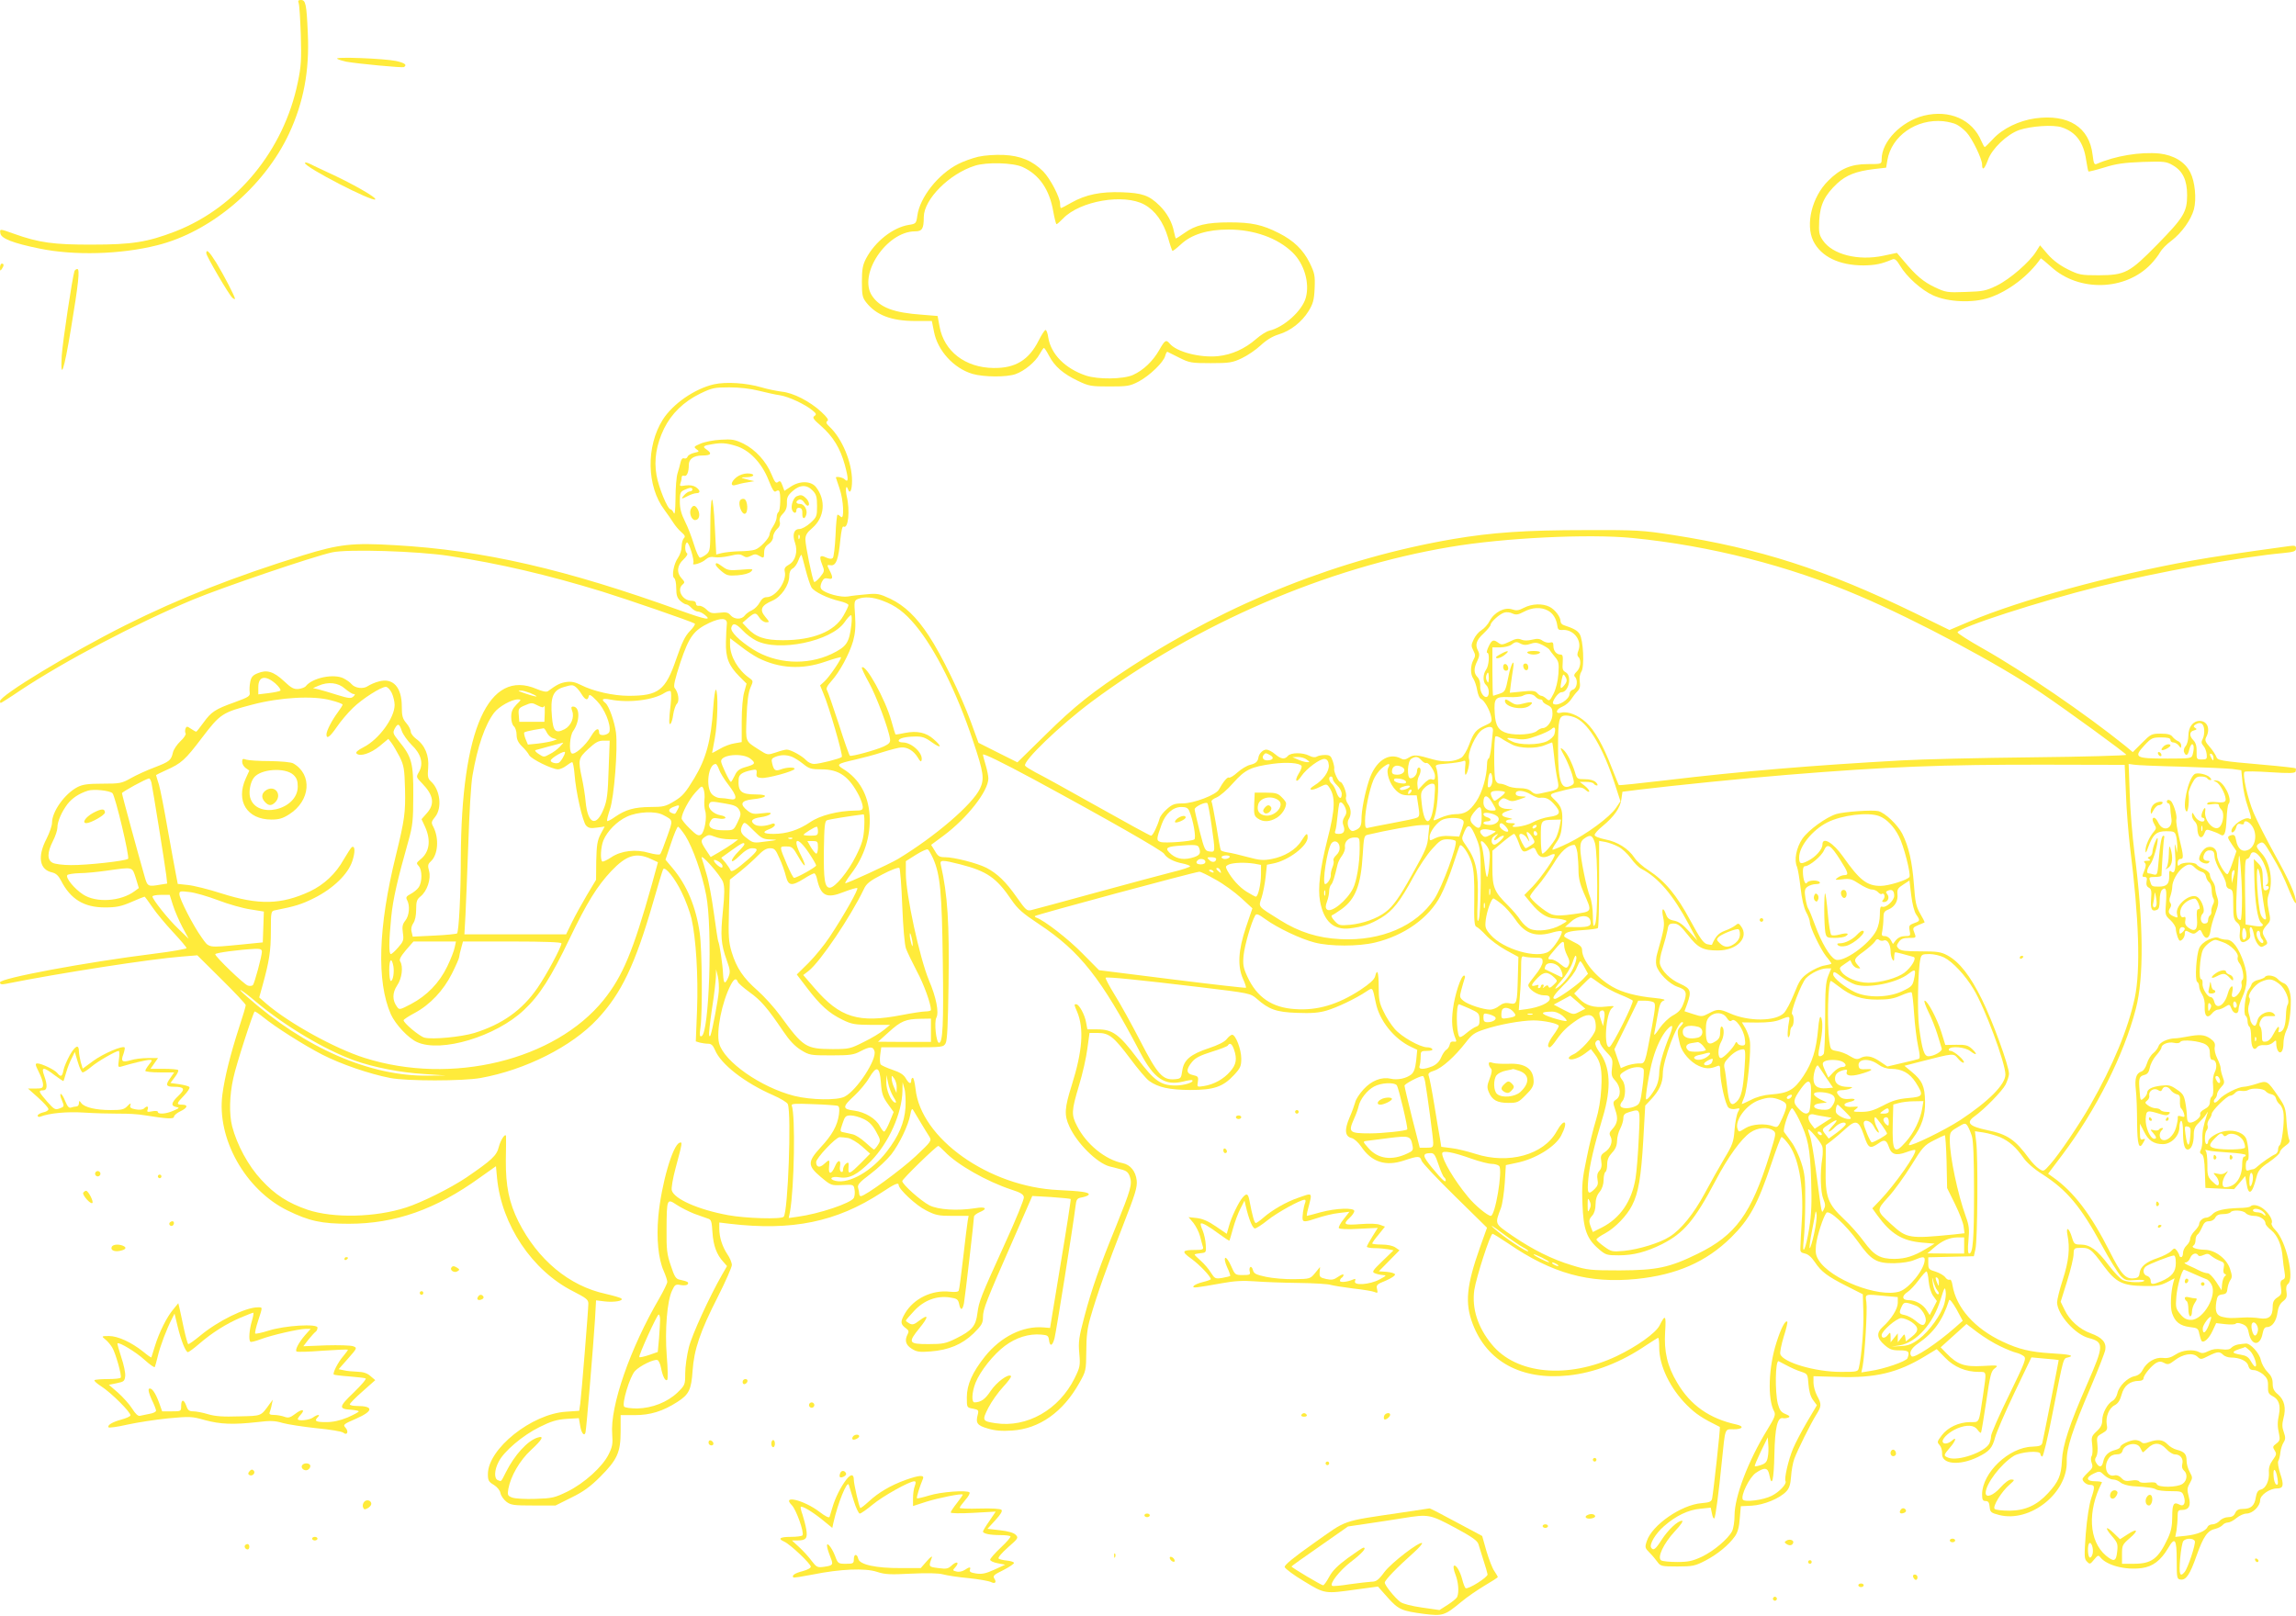 <?xml version="1.0" standalone="no"?>
<!DOCTYPE svg PUBLIC "-//W3C//DTD SVG 20010904//EN"
 "http://www.w3.org/TR/2001/REC-SVG-20010904/DTD/svg10.dtd">
<svg version="1.0" xmlns="http://www.w3.org/2000/svg"
 width="1280pt" height="901pt" viewBox="0 0 1280 901"
 preserveAspectRatio="xMidYMid meet">
<g transform="translate(0,901) scale(0.1,-0.1)"
fill="#ffeb3b" stroke="none">
<path d="M1665 8993 c4 -10 9 -90 12 -178 4 -138 2 -175 -17 -265 -78 -379
-341 -698 -684 -831 -154 -59 -239 -73 -461 -73 -215 -1 -299 11 -436 60 -81
29 -81 29 -77 3 4 -29 71 -55 218 -85 193 -40 452 -33 655 18 300 74 597 326
736 622 82 176 115 353 105 561 -7 162 -12 185 -38 185 -15 0 -18 -4 -13 -17z"/>
<path d="M1880 8682 c8 -5 31 -12 50 -16 69 -12 314 -35 322 -30 19 12 5 23
-44 34 -68 14 -349 25 -328 12z"/>
<path d="M10725 8365 c-126 -32 -235 -144 -235 -243 0 -27 0 -27 -78 -27 -93
0 -153 -26 -220 -93 -90 -89 -128 -243 -83 -336 43 -87 144 -136 280 -136 67
1 100 8 162 34 12 5 23 -4 42 -36 36 -61 118 -135 184 -165 83 -38 222 -44
313 -13 107 36 220 122 287 219 1 2 27 -19 58 -47 154 -141 414 -134 556 15
20 21 43 51 51 66 8 15 36 45 64 65 57 44 109 116 125 175 15 58 6 154 -20
205 -30 60 -93 97 -173 106 -106 10 -246 -13 -349 -58 -14 -6 -17 3 -23 51
-18 154 -135 228 -320 203 -91 -13 -182 -57 -235 -115 -23 -25 -44 -45 -46
-45 -3 0 -11 15 -19 33 -50 121 -178 177 -321 142z m184 -50 c14 -7 38 -26 53
-42 32 -33 88 -149 88 -180 0 -38 14 -26 33 26 22 62 106 142 174 166 65 22
190 31 237 15 79 -26 122 -84 136 -182 5 -33 11 -62 13 -64 2 -2 42 8 88 22
67 21 110 27 214 31 122 4 133 2 169 -19 55 -32 79 -83 79 -166 0 -93 -19
-125 -165 -274 -157 -160 -180 -172 -328 -173 -99 0 -109 2 -172 33 -44 22
-82 50 -111 83 l-44 51 -22 -35 c-36 -58 -145 -153 -218 -189 -62 -30 -77 -33
-175 -36 -103 -4 -111 -2 -171 26 -65 31 -105 65 -172 145 l-40 47 -75 -16
c-142 -30 -285 7 -338 86 -21 31 -23 44 -20 111 5 89 31 141 100 206 51 47
106 68 203 80 l70 8 7 42 c23 135 162 232 312 217 27 -3 61 -11 75 -19z"/>
<path d="M5454 8136 c-34 -8 -84 -26 -111 -40 -112 -56 -215 -186 -229 -289
-6 -43 -8 -45 -47 -51 -89 -14 -189 -93 -239 -188 -18 -35 -23 -59 -23 -128 0
-74 3 -89 23 -115 57 -73 142 -105 276 -105 l91 0 12 -60 c20 -105 110 -204
215 -235 63 -18 190 -19 240 -1 50 18 110 68 133 110 11 20 22 36 25 36 3 0
16 -20 29 -45 31 -59 79 -100 161 -139 60 -29 73 -31 175 -31 101 0 114 2 164
28 61 33 138 107 147 143 4 14 9 24 13 22 3 -2 33 -16 66 -33 56 -28 67 -30
175 -30 104 0 121 3 172 27 32 15 79 47 106 72 33 31 67 51 100 61 67 20 129
69 167 130 25 41 31 61 34 127 3 72 0 85 -28 143 -36 72 -88 123 -171 165 -92
47 -153 60 -275 60 -128 0 -191 -15 -253 -60 -23 -16 -44 -30 -46 -30 -2 0 -7
17 -11 37 -10 53 -39 106 -81 147 -58 57 -97 70 -210 74 -118 4 -201 -13 -281
-58 -29 -17 -55 -30 -58 -30 -3 0 -5 10 -5 23 0 36 -55 141 -94 181 -60 60
-128 88 -221 92 -46 2 -106 -2 -141 -10z m246 -57 c93 -42 151 -125 172 -249
7 -38 15 -70 18 -70 4 0 19 14 36 31 94 99 340 141 454 78 60 -33 105 -96 131
-182 11 -40 23 -74 25 -76 2 -2 23 14 48 37 59 55 148 82 265 82 142 0 274
-47 357 -128 65 -63 96 -170 74 -251 -19 -73 -122 -166 -204 -185 -16 -4 -49
-25 -74 -47 -62 -54 -135 -87 -212 -95 -101 -10 -231 24 -269 70 -20 24 -27
20 -59 -37 -35 -61 -88 -112 -146 -138 -54 -24 -195 -26 -263 -3 -115 39 -194
119 -209 212 -3 23 -10 42 -15 42 -5 0 -22 -26 -38 -58 -55 -110 -131 -156
-253 -154 -157 2 -275 93 -300 231 l-11 59 -86 7 c-159 11 -235 40 -279 105
-80 118 80 359 239 360 40 0 49 14 49 80 1 99 142 241 285 286 66 21 212 17
265 -7z"/>
<path d="M1700 8101 c0 -24 377 -218 392 -203 10 10 -131 90 -267 152 -38 18
-82 38 -97 46 -16 8 -28 10 -28 5z"/>
<path d="M1150 7598 c0 -16 127 -233 145 -248 8 -7 15 -10 15 -6 0 12 -61 130
-103 199 -40 64 -57 81 -57 55z"/>
<path d="M0 7518 c0 -19 2 -20 10 -8 13 19 13 30 0 30 -5 0 -10 -10 -10 -22z"/>
<path d="M415 7498 c-12 -37 -66 -396 -71 -473 -8 -144 13 -82 51 148 43 259
51 337 36 337 -6 0 -14 -6 -16 -12z"/>
<path d="M3980 6867 c-108 -25 -229 -109 -285 -197 -94 -149 -90 -372 9 -503
17 -23 39 -55 50 -72 10 -16 30 -40 44 -52 21 -18 24 -25 14 -35 -6 -6 -12
-27 -12 -46 0 -19 -9 -46 -20 -62 -24 -33 -37 -105 -21 -114 6 -4 11 -29 11
-56 0 -38 5 -54 22 -70 12 -11 27 -20 33 -20 7 0 20 -9 30 -20 10 -11 26 -20
35 -20 10 0 28 -9 41 -20 39 -32 2 -25 -134 24 -643 232 -1101 338 -1596 366
-237 14 -308 6 -510 -56 -378 -117 -687 -238 -991 -390 -309 -155 -700 -392
-700 -424 0 -6 2 -10 4 -10 2 0 52 31 109 70 249 165 644 373 962 506 163 68
674 242 777 264 86 19 476 7 652 -20 283 -43 551 -106 854 -199 148 -46 495
-166 515 -178 5 -3 -7 -22 -27 -42 -27 -28 -44 -63 -76 -156 -60 -175 -98
-205 -265 -205 -86 0 -197 25 -268 61 -29 15 -52 20 -79 16 -34 -5 -53 -14
-103 -51 -8 -6 -30 -2 -63 12 -268 115 -420 -224 -423 -943 0 -200 -11 -410
-21 -420 -3 -3 -60 -9 -126 -12 l-121 -6 -6 26 c-5 17 -1 34 9 49 10 14 16 43
16 76 0 45 4 57 24 73 37 29 60 98 48 142 -8 30 -7 38 9 53 41 37 48 128 15
193 -13 24 -12 29 10 56 40 50 28 152 -24 198 -17 16 -19 27 -15 76 6 68 -18
126 -67 161 -16 12 -30 30 -30 40 0 10 -11 32 -25 48 -21 25 -25 40 -25 93 0
107 -49 161 -128 139 -21 -5 -47 -17 -60 -25 -26 -19 -73 -13 -93 11 -7 9 -26
22 -43 31 -54 28 -174 4 -211 -43 -5 -7 -24 -14 -42 -16 -25 -2 -40 6 -80 44
-58 54 -96 65 -146 44 -28 -11 -37 -22 -42 -49 -4 -19 -5 -45 -3 -58 3 -21 -5
-26 -84 -55 -109 -39 -130 -53 -174 -114 -20 -28 -38 -50 -40 -50 -3 0 -16 7
-29 16 -22 15 -25 15 -31 1 -3 -9 -3 -21 1 -27 3 -5 -9 -25 -29 -43 -19 -18
-38 -46 -42 -63 -10 -44 -19 -51 -102 -83 -43 -16 -102 -43 -132 -60 -51 -29
-62 -31 -158 -31 -81 0 -111 -4 -140 -19 -71 -37 -142 -136 -142 -199 0 -16
-14 -56 -30 -88 -53 -101 -40 -174 31 -189 21 -5 35 -18 49 -45 53 -104 128
-150 245 -150 62 0 89 5 147 30 38 17 72 30 74 30 2 0 21 -26 43 -58 22 -33
74 -95 115 -139 42 -45 76 -85 76 -90 0 -4 -81 -19 -180 -31 -385 -48 -860
-137 -860 -160 0 -11 8 -13 33 -8 294 59 809 139 981 152 l86 7 135 -134 c74
-73 135 -138 135 -144 0 -6 -16 -61 -36 -121 -50 -154 -81 -279 -94 -376 -33
-246 127 -532 363 -648 121 -59 189 -74 342 -74 258 0 485 80 731 258 l89 63
6 -66 c25 -261 196 -516 423 -631 74 -38 86 -47 86 -69 0 -33 -38 -502 -45
-557 l-6 -41 -73 -5 c-192 -12 -436 -207 -436 -348 0 -35 4 -43 33 -60 19 -12
34 -30 37 -46 3 -15 18 -36 33 -48 25 -19 42 -21 151 -21 l123 0 88 44 c66 32
106 61 160 115 96 96 115 137 115 254 l0 91 79 0 c86 0 156 21 238 74 64 41
77 68 84 172 8 119 42 220 141 414 43 85 78 165 78 177 0 13 -11 40 -25 60
-28 42 -45 94 -45 143 l0 34 58 -7 c348 -41 595 10 845 173 75 50 97 59 97 43
0 -23 97 -114 152 -141 54 -28 71 -31 149 -31 l89 0 -5 -27 c-3 -16 -14 -107
-25 -203 -11 -96 -22 -180 -25 -186 -2 -8 -20 -10 -48 -7 -101 12 -203 -38
-252 -121 -27 -47 -26 -60 7 -84 14 -10 16 -18 8 -32 -18 -34 -11 -60 23 -81
27 -17 43 -20 104 -15 103 8 176 39 240 100 46 46 53 57 53 92 0 43 18 89 171
437 l104 238 105 -6 c58 -4 107 -9 109 -11 2 -2 -23 -164 -56 -361 l-59 -358
-36 3 c-115 10 -239 -52 -327 -162 -70 -88 -101 -157 -101 -228 0 -57 0 -57
34 -63 31 -6 33 -9 27 -33 -13 -48 -3 -61 57 -78 40 -12 78 -15 135 -11 152
10 283 103 374 265 37 66 38 69 39 177 0 82 6 129 22 185 38 133 98 300 182
515 70 179 81 215 77 253 -6 51 -35 87 -78 96 -97 19 -203 105 -255 208 -32
62 -31 83 11 224 20 65 41 158 47 207 l12 87 46 0 c63 0 89 -21 180 -142 43
-58 91 -115 107 -126 51 -36 112 -49 228 -50 132 0 183 17 245 84 35 38 40 49
40 91 0 51 -31 133 -51 133 -6 0 -20 -11 -30 -24 -12 -16 -49 -34 -100 -51
-103 -34 -140 -66 -148 -126 -6 -42 -8 -44 -41 -47 -68 -6 -96 25 -193 213
-48 93 -112 209 -143 258 -30 49 -53 92 -50 95 7 6 178 -11 529 -53 275 -33
278 -34 313 -64 68 -60 109 -75 225 -79 80 -3 121 0 165 13 58 17 161 66 221
106 37 24 34 27 53 -63 20 -99 101 -200 195 -245 l36 -17 -6 -61 c-5 -44 -13
-65 -28 -77 -28 -22 -77 -32 -115 -23 -51 11 -106 -11 -150 -59 -23 -25 -44
-57 -47 -73 -4 -15 -18 -54 -32 -86 -29 -68 -25 -104 12 -113 14 -3 38 -25 53
-47 58 -87 136 -113 240 -78 78 26 89 26 97 -1 4 -13 88 -102 186 -198 l179
-176 -39 -109 c-76 -215 -85 -311 -41 -427 80 -211 272 -315 532 -288 146 15
295 73 436 169 34 22 63 41 66 41 4 0 6 -25 6 -55 0 -101 61 -227 154 -320 51
-51 87 -74 184 -122 4 -1 -36 -364 -43 -399 -4 -18 -14 -22 -59 -26 -113 -9
-276 -122 -305 -211 -12 -35 -11 -39 16 -66 15 -15 35 -39 44 -52 16 -22 23
-24 110 -24 86 0 99 3 157 33 67 35 129 86 164 135 15 21 24 52 27 99 l6 69
61 3 c67 4 156 40 193 80 16 17 23 39 26 82 2 33 10 77 18 99 18 49 90 194
123 247 29 46 30 58 4 105 -11 21 -20 54 -20 73 l0 36 137 -4 c209 -7 333 23
486 116 l64 39 47 -48 c50 -52 115 -79 188 -79 45 0 43 7 23 -132 -24 -160
-18 -148 -73 -148 -62 -1 -123 -29 -157 -74 -26 -34 -27 -38 -12 -54 9 -10 15
-31 14 -47 -4 -60 95 -70 199 -20 65 32 81 50 97 111 7 27 55 138 107 247 l95
198 75 -7 c41 -3 76 -7 77 -8 1 -1 -81 -417 -91 -461 -4 -16 -14 -20 -56 -22
-130 -3 -279 -145 -280 -265 0 -31 4 -38 19 -38 15 0 21 -8 23 -32 3 -30 7
-34 53 -46 173 -44 382 122 377 300 -2 72 31 173 135 416 41 96 77 189 80 206
6 41 -18 68 -81 91 -62 22 -119 73 -146 131 l-22 45 36 115 c20 64 36 131 36
150 0 28 4 34 23 35 66 4 72 -1 145 -100 68 -92 104 -110 223 -112 70 -2 91 2
128 20 l44 23 -7 -24 c-14 -53 -18 -137 -7 -170 16 -49 44 -71 99 -78 43 -5
47 -7 53 -38 4 -18 10 -36 13 -40 13 -12 41 14 61 57 l20 43 52 -6 c28 -3 54
-2 57 3 4 5 18 5 36 -2 23 -9 31 -19 37 -51 15 -72 64 -73 77 -1 5 25 12 35
25 35 28 0 52 34 58 82 4 29 14 49 31 62 19 15 23 25 19 52 -4 22 -1 37 9 45
37 31 -12 242 -71 300 -15 15 -24 32 -21 38 9 14 -11 51 -43 78 -26 22 -61 30
-75 16 -4 -5 -33 -9 -64 -9 -82 -3 -128 -13 -148 -35 -9 -10 -25 -19 -34 -19
-19 0 -40 -19 -40 -37 0 -6 -11 -23 -25 -37 -14 -14 -25 -34 -25 -44 0 -10 -9
-27 -20 -37 -11 -10 -20 -29 -20 -42 0 -12 -4 -23 -10 -23 -5 0 -10 4 -10 8 0
5 -6 16 -13 27 -14 17 -15 17 -34 -2 -11 -11 -45 -28 -74 -38 -64 -21 -97 -48
-101 -84 -2 -20 -9 -27 -31 -29 -47 -6 -71 21 -136 150 -105 207 -200 332
-315 413 l-28 20 79 105 c189 251 343 557 410 814 46 176 43 479 -8 876 -11
85 -23 230 -26 323 l-6 167 29 -4 c16 -3 135 -8 264 -11 129 -4 258 -10 285
-13 l50 -7 7 -70 c4 -38 16 -97 28 -129 22 -66 24 -80 10 -71 -23 14 -100 -38
-100 -69 0 -18 21 -2 26 19 5 19 11 24 25 20 11 -4 19 -2 19 4 0 21 28 11 46
-16 30 -46 18 -113 -22 -132 -34 -15 -59 5 -68 54 -5 27 -10 32 -26 28 -25 -7
-25 -11 4 -54 l24 -35 -20 -59 c-11 -33 -24 -64 -28 -68 -11 -13 -60 70 -60
102 0 35 -22 55 -53 47 -21 -5 -47 -42 -47 -66 0 -17 41 -33 53 -21 8 8 6 11
-5 11 -24 0 -31 16 -18 40 7 14 19 20 33 18 17 -2 22 -10 23 -35 1 -17 15 -54
33 -81 17 -27 31 -59 31 -71 0 -14 7 -25 20 -28 18 -5 20 -14 20 -87 0 -71 3
-84 21 -100 17 -14 20 -26 16 -57 -6 -48 10 -65 41 -43 17 11 20 21 15 44 -3
18 -1 30 5 30 6 0 13 -18 17 -40 6 -37 27 -70 43 -70 4 0 14 5 22 10 13 8 13
13 -3 40 -19 31 -17 41 14 76 17 18 18 26 7 77 -9 44 -9 64 0 90 26 73 8 177
-40 229 -33 36 -34 44 -9 57 17 9 24 2 59 -57 54 -91 70 -124 108 -217 18 -44
33 -70 34 -58 0 39 -37 123 -121 273 -44 80 -96 182 -115 227 -34 81 -64 216
-51 229 4 4 68 3 143 -2 109 -7 138 -6 142 4 2 7 2 15 0 18 -3 2 -81 11 -174
19 -250 22 -262 24 -269 47 -4 10 -20 35 -36 53 -25 28 -28 38 -20 54 25 46 7
91 -36 91 -37 0 -63 -34 -63 -82 0 -23 -7 -49 -15 -58 -9 -10 -13 -25 -9 -34
10 -25 22 -19 29 14 4 17 11 30 16 30 10 0 12 -25 3 -57 -6 -22 -10 -23 -139
-23 -184 0 -193 6 -127 77 35 37 42 41 90 41 38 0 52 -4 52 -14 0 -8 7 -14 16
-14 9 0 23 -8 30 -17 13 -17 13 -17 14 0 0 10 -8 21 -17 24 -10 4 -24 15 -31
24 -9 13 -26 18 -66 18 -52 0 -56 -3 -105 -52 l-51 -51 -42 35 c-221 178 -567
415 -796 544 -78 44 -140 84 -139 89 9 28 458 173 787 255 332 82 791 165
1028 187 61 6 72 10 72 26 0 15 -6 17 -37 13 -278 -38 -431 -61 -543 -81 -457
-83 -954 -219 -1239 -339 l-113 -48 -196 96 c-497 241 -860 358 -1347 434
-169 26 -199 28 -485 27 -336 0 -521 -13 -740 -50 -629 -108 -1243 -352 -1794
-711 -215 -141 -314 -219 -477 -380 l-157 -154 -108 54 -109 55 -43 118 c-55
149 -164 374 -234 479 -69 105 -134 167 -214 206 -60 28 -73 31 -133 25 -36
-3 -83 -8 -103 -12 -40 -7 -128 17 -148 40 -8 10 -7 21 1 40 10 20 17 24 36
20 27 -7 29 5 7 47 -15 30 -15 30 8 27 29 -4 43 35 53 144 5 47 11 75 17 72
27 -17 38 88 18 171 -8 37 -3 66 7 38 11 -32 23 -8 23 46 0 103 -55 235 -125
301 -19 18 -22 26 -13 32 10 6 0 20 -33 51 -64 59 -157 107 -221 113 -29 4
-80 14 -113 24 -84 25 -198 32 -265 17z m251 -36 c41 -10 93 -22 117 -25 47
-7 142 -51 182 -85 21 -17 23 -22 10 -31 -12 -8 -6 -18 36 -54 69 -61 108
-125 134 -219 21 -78 21 -102 -2 -79 -10 10 -48 17 -48 9 0 -1 9 -28 20 -60
23 -64 28 -179 8 -159 -7 7 -15 12 -19 12 -3 0 -9 -52 -11 -116 -3 -63 -10
-120 -15 -125 -7 -7 -19 -6 -37 2 -35 17 -41 7 -23 -38 15 -38 14 -39 -12 -72
-16 -19 -30 -30 -33 -25 -10 16 -48 203 -48 235 0 25 9 40 39 65 68 59 77 155
20 228 -28 35 -91 36 -141 2 l-35 -23 -11 30 c-9 24 -14 28 -25 19 -11 -9 -18
-1 -36 43 -30 73 -90 138 -156 171 -48 23 -64 26 -127 22 -40 -2 -91 -12 -113
-22 -37 -16 -39 -18 -22 -31 17 -12 16 -14 -13 -20 -17 -4 -34 -13 -37 -22 -3
-8 -12 -12 -19 -9 -9 3 -16 -4 -20 -22 -3 -15 -11 -43 -17 -62 -6 -19 -11 -81
-11 -138 -1 -69 -4 -96 -10 -82 -5 11 -13 20 -18 20 -16 0 -66 121 -78 190
-15 86 -1 171 42 260 41 83 109 150 201 195 66 32 80 35 163 35 56 0 118 -7
165 -19z m-130 -307 c76 -22 146 -95 184 -192 21 -53 31 -69 40 -62 7 5 15 7
18 3 11 -10 8 -111 -3 -118 -5 -3 -10 -16 -10 -28 0 -12 -9 -35 -20 -52 -11
-16 -20 -37 -20 -45 -1 -21 -53 -77 -81 -85 -13 -5 -53 -9 -89 -9 -36 -1 -79
-6 -96 -10 l-31 -8 -8 156 c-4 87 -11 153 -16 150 -5 -3 -9 -68 -9 -145 0
-134 -1 -142 -22 -160 -13 -10 -28 -18 -35 -19 -7 0 -22 33 -34 73 -12 39 -34
98 -50 129 -21 42 -29 72 -29 111 0 48 3 55 25 65 32 15 45 15 45 2 0 -5 -6
-10 -13 -10 -8 0 -22 -9 -32 -20 -22 -24 -17 -25 21 -5 16 8 37 15 47 15 23 0
22 16 -4 34 -14 9 -33 12 -57 9 -31 -5 -34 -4 -29 11 4 10 7 24 7 33 0 9 6 13
14 10 15 -6 26 20 26 60 0 34 27 53 76 53 48 0 56 11 22 34 -23 16 -18 21 32
29 51 9 78 7 131 -9z m430 -250 c20 -21 24 -36 24 -86 0 -56 -2 -62 -37 -94
-21 -19 -48 -34 -62 -34 -30 0 -40 -32 -24 -76 17 -48 3 -102 -33 -122 -23
-13 -28 -22 -24 -39 13 -53 -50 -143 -101 -143 -16 0 -28 -10 -39 -30 -9 -17
-28 -36 -43 -43 -15 -6 -33 -20 -40 -29 -17 -24 -58 -23 -79 1 -13 16 -25 19
-63 14 -41 -5 -51 -2 -71 18 -13 13 -32 22 -41 21 -11 -2 -18 3 -18 12 0 10
-9 16 -25 16 -50 0 -84 62 -50 90 14 12 13 15 -5 35 -29 31 -26 72 10 105 18
17 26 31 20 35 -13 8 -13 52 -1 60 11 6 44 -101 36 -116 -11 -16 48 1 70 22
14 12 29 16 49 12 15 -3 53 0 83 7 45 11 59 11 75 1 17 -11 25 -10 45 0 19 10
28 10 43 1 28 -17 30 -16 30 18 0 20 8 35 25 46 15 10 25 26 25 40 0 13 10 32
21 43 15 13 20 27 16 42 -4 14 2 29 18 45 16 16 23 34 22 60 -1 29 5 42 31 65
41 37 80 38 113 3z m-74 -266 c-3 -8 -6 -5 -6 6 -1 11 2 17 5 13 3 -3 4 -12 1
-19z m4644 2 c434 -43 872 -155 1263 -322 324 -138 778 -381 1016 -542 149
-101 466 -332 474 -345 3 -4 -234 -11 -527 -14 -293 -3 -617 -11 -722 -17
-505 -28 -889 -60 -1318 -111 -143 -17 -260 -29 -262 -27 -2 2 -19 46 -40 98
-48 125 -96 209 -143 252 -45 41 -102 63 -138 54 -36 -9 -31 19 7 34 17 7 38
25 47 39 9 14 25 35 35 45 14 14 18 28 14 55 -3 23 1 44 9 56 18 25 11 178
-10 210 -13 20 -34 31 -88 49 -10 3 -18 12 -18 21 0 25 -30 65 -61 81 -39 20
-98 18 -143 -5 -30 -16 -43 -17 -66 -9 -41 14 -99 -15 -125 -64 -10 -20 -31
-43 -46 -52 -15 -9 -34 -31 -43 -51 -15 -31 -15 -38 -2 -63 12 -23 12 -31 0
-52 -17 -32 -18 -80 0 -105 7 -11 17 -39 21 -63 4 -24 13 -46 21 -49 18 -7 49
-61 57 -99 6 -29 3 -33 -33 -49 -51 -23 -64 -38 -90 -108 -12 -32 -31 -64 -43
-72 -37 -23 -97 -27 -157 -10 -92 27 -108 28 -135 11 -19 -12 -30 -14 -44 -6
-70 37 -144 -14 -179 -122 -24 -74 -42 -166 -42 -219 0 -37 -9 -50 -43 -62
-23 -9 -44 39 -28 65 16 25 14 60 -5 86 -9 13 -13 30 -10 38 7 18 -19 84 -32
84 -11 0 -38 60 -34 74 2 4 -2 24 -8 42 -10 29 -16 34 -43 34 -18 0 -38 -4
-46 -9 -10 -6 -25 -4 -42 5 -37 19 -103 18 -119 -1 -18 -21 -38 -19 -72 10
-16 14 -38 25 -48 25 -19 0 -40 -21 -44 -42 -3 -25 -16 -36 -47 -43 -17 -4
-49 -23 -70 -42 -21 -19 -42 -32 -48 -29 -8 5 -31 -22 -56 -67 -16 -30 -141
-77 -202 -77 -44 0 -58 -5 -87 -31 -19 -16 -38 -40 -41 -52 -13 -45 -38 -97
-48 -97 -6 0 -141 74 -301 164 -160 90 -314 175 -343 189 -28 15 -54 31 -58
37 -15 24 194 225 372 358 585 434 1306 746 1997 862 300 51 774 74 1017 50z
m-4610 -176 c11 -43 26 -88 33 -100 17 -25 89 -60 157 -76 27 -6 49 -16 49
-22 0 -6 -13 -34 -29 -61 -50 -87 -170 -135 -336 -135 -102 0 -151 17 -198 67
l-28 30 31 27 c39 32 44 32 64 1 9 -14 26 -25 37 -25 20 0 20 1 -5 31 -33 39
-22 63 39 89 50 21 95 87 95 138 0 21 7 35 19 42 11 5 25 26 32 45 7 19 15 33
17 31 2 -2 12 -39 23 -82z m430 -174 c73 -27 123 -65 183 -137 111 -134 230
-372 321 -646 59 -175 64 -210 38 -265 -42 -88 -249 -266 -457 -392 -49 -29
-290 -140 -294 -135 -2 2 12 25 32 51 75 98 111 212 104 328 -8 115 -58 203
-147 258 -40 25 -35 29 66 52 40 9 108 27 151 41 44 14 91 26 105 27 35 3 70
-18 93 -55 14 -24 19 -28 22 -15 8 39 -56 98 -105 98 -13 0 -23 4 -23 9 0 14
36 23 91 24 39 1 57 -5 94 -32 53 -38 60 -26 10 17 -42 38 -93 48 -160 35 -27
-6 -51 -10 -53 -8 -1 1 -12 35 -23 76 -33 119 -143 318 -164 297 -3 -3 15 -41
40 -86 40 -72 109 -255 117 -314 2 -18 -5 -26 -34 -40 -43 -20 -180 -58 -190
-52 -4 3 -32 82 -62 177 -31 94 -60 179 -65 187 -7 10 -1 24 23 51 46 50 101
152 122 224 12 45 15 80 11 143 -6 79 -5 83 16 92 36 14 84 11 138 -10z m3707
-54 c30 -15 49 -47 54 -86 2 -19 8 -24 25 -23 63 7 114 -56 93 -113 -8 -19 -8
-30 0 -38 17 -17 11 -62 -10 -81 -14 -13 -17 -22 -10 -29 18 -18 12 -64 -10
-71 -11 -3 -20 -14 -20 -24 0 -31 -65 -72 -90 -56 -13 8 26 65 45 65 41 0 60
91 24 111 -17 9 -20 18 -17 55 2 35 0 44 -12 44 -23 0 -40 21 -40 48 0 19 -4
23 -19 19 -11 -3 -29 2 -41 10 -16 12 -30 13 -58 6 -25 -6 -46 -6 -60 0 -18 8
-33 6 -66 -11 -38 -18 -46 -19 -62 -7 -28 21 -37 18 -55 -20 -9 -19 -13 -35
-8 -35 15 0 10 -73 -6 -94 -19 -26 -19 -70 0 -86 17 -14 20 -56 6 -65 -17 -10
-42 26 -39 60 1 20 -5 39 -15 49 -21 22 -22 48 -1 91 12 25 13 38 5 54 -19 35
-12 60 29 98 22 21 40 43 40 49 0 15 51 61 76 68 12 4 33 2 46 -5 20 -9 32 -7
64 10 45 24 94 27 132 7z m-3882 -82 c-12 -99 -26 -120 -111 -161 -138 -65
-309 -55 -437 26 -77 49 -127 99 -121 121 8 29 25 25 64 -16 18 -20 52 -45 74
-56 125 -65 419 -4 493 102 15 22 31 39 36 40 5 0 6 -25 2 -56z m-694 6 c-2
-14 -4 -59 -5 -100 -2 -88 15 -132 76 -193 l39 -39 -13 -47 c-8 -26 -14 -95
-14 -163 l0 -116 -40 -7 c-22 -3 -59 -17 -82 -31 -24 -14 -43 -24 -43 -22 0 2
7 38 15 81 16 85 20 262 6 271 -4 3 -11 -43 -15 -102 -12 -181 -39 -281 -105
-391 -49 -81 -66 -101 -111 -128 -49 -30 -62 -33 -135 -33 -89 -1 -136 -14
-196 -55 -22 -16 -42 -26 -44 -23 -3 3 4 31 15 64 24 67 45 344 34 429 -8 61
-39 149 -59 165 -26 21 -16 28 28 19 103 -20 241 -3 303 38 13 8 27 12 32 9 4
-2 5 -35 1 -73 -5 -37 -8 -78 -8 -91 -1 -40 16 -15 22 33 4 26 13 53 21 61 15
15 8 63 -13 88 -8 9 2 50 32 142 49 145 74 179 162 221 65 30 101 28 97 -7z
m175 -189 c118 -59 244 -66 373 -21 46 16 86 27 88 25 6 -6 -63 -108 -91 -134
l-25 -23 18 -44 c32 -74 111 -347 103 -355 -11 -10 -125 -39 -155 -39 -14 0
-33 9 -44 21 -22 24 -86 59 -108 59 -9 0 -36 -7 -61 -16 -46 -15 -46 -15 -93
15 -79 51 -75 40 -70 180 3 88 10 138 21 165 17 38 17 39 -5 55 -63 44 -107
120 -108 184 l0 38 58 -44 c31 -25 76 -54 99 -66z m4254 78 c15 -7 29 -7 52 1
26 9 38 7 67 -7 19 -10 37 -22 38 -26 2 -4 15 -21 29 -38 23 -27 25 -36 21
-97 -3 -41 -14 -84 -27 -110 -21 -41 -24 -43 -40 -28 -10 9 -22 16 -28 16 -6
0 -16 7 -23 15 -11 13 -26 15 -83 9 l-70 -7 6 49 c4 27 9 67 13 89 9 60 -13
23 -26 -45 -17 -85 -19 -88 -52 -99 -17 -6 -33 -11 -34 -11 -2 0 -4 61 -4 135
l0 135 43 0 c24 0 52 7 63 15 23 18 30 18 55 4z m-181 -191 c-1 -26 -3 -30
-10 -16 -6 9 -7 23 -4 32 9 25 14 19 14 -16z m430 3 c7 -15 5 -25 -10 -43 -21
-25 -24 -19 -14 31 8 36 10 37 24 12z m-7195 -32 c20 -18 32 -35 28 -40 -4 -4
-34 -10 -65 -14 l-58 -7 0 40 c0 61 39 69 95 21z m388 -29 c19 -16 41 -30 48
-30 10 0 10 -3 -1 -14 -13 -12 -25 -11 -90 9 -41 13 -88 27 -105 31 l-30 7 30
13 c54 24 110 18 148 -16z m1288 8 c9 -7 23 -25 32 -40 20 -32 34 -36 39 -11
3 14 12 9 46 -26 42 -43 78 -129 70 -169 -4 -22 -58 -30 -58 -8 0 32 -19 24
-44 -18 -32 -55 -96 -110 -110 -96 -15 15 -9 98 9 123 39 55 39 137 0 137 -11
0 -12 -6 -5 -25 13 -35 -6 -82 -42 -101 -51 -26 -64 -13 -71 69 -10 110 6 149
67 166 43 13 50 13 67 -1z m-1027 -32 c9 -19 16 -49 16 -67 0 -72 -88 -192
-172 -235 -35 -18 -47 -29 -40 -36 19 -19 79 1 129 42 l48 40 17 -22 c10 -13
30 -48 46 -78 24 -50 27 -67 30 -180 3 -130 -2 -170 -51 -370 -99 -400 -108
-704 -28 -886 26 -57 97 -133 146 -155 133 -61 440 31 596 179 87 81 151 182
255 399 96 200 153 292 232 376 84 88 137 105 219 68 l41 -19 -34 -124 c-105
-374 -163 -512 -268 -643 -272 -338 -849 -478 -1334 -324 -167 53 -421 194
-547 302 l-40 35 19 68 c37 134 46 190 46 301 0 109 1 113 23 117 112 22 148
33 218 68 106 53 189 133 213 206 17 51 16 89 -3 78 -5 -4 -25 -35 -45 -69
-44 -79 -109 -140 -189 -178 -160 -74 -284 -77 -492 -11 -71 23 -156 44 -187
47 l-57 6 -10 52 c-6 29 -26 142 -46 252 -19 110 -41 223 -49 250 -9 28 -16
51 -16 53 0 1 25 13 55 27 86 38 107 57 201 181 102 134 113 141 281 185 156
41 340 51 438 24 36 -9 65 -20 65 -24 0 -4 -12 -23 -26 -42 -33 -44 -64 -104
-64 -124 0 -29 19 -15 59 43 21 31 61 78 88 104 52 51 157 118 184 118 9 0 24
-15 33 -34z m771 0 c70 -30 30 -24 -55 7 -12 4 -11 6 3 6 10 1 33 -6 52 -13z
m5605 -21 c7 -8 19 -15 26 -15 8 0 14 -4 14 -9 0 -6 12 -16 28 -23 22 -11 27
-20 27 -48 1 -37 -28 -80 -54 -80 -8 0 -23 -7 -33 -16 -21 -19 -113 -26 -163
-13 -51 14 -68 41 -72 112 -5 84 2 93 78 90 34 -2 69 2 78 7 24 14 57 12 71
-5z m-5681 -44 c-22 -23 -29 -39 -29 -69 0 -23 6 -45 15 -52 8 -7 15 -28 15
-47 0 -25 8 -43 30 -65 17 -16 35 -38 40 -49 12 -22 128 -79 161 -79 11 0 32
9 46 20 14 11 29 20 33 20 4 0 10 -30 13 -67 7 -98 45 -264 64 -286 14 -15 26
-17 61 -12 l43 6 -23 -43 c-18 -36 -22 -60 -24 -149 l-1 -105 -51 -85 c-27
-46 -65 -114 -83 -151 l-33 -68 -284 0 -283 0 6 108 c3 59 10 240 16 402 5
162 15 331 23 375 28 163 70 284 121 351 26 34 97 74 132 74 20 0 20 -2 -8
-29z m121 -6 c22 -11 30 -12 34 -2 3 6 4 -10 3 -38 l-2 -50 -70 0 -70 0 -3 38
c-3 34 0 39 30 52 42 18 43 18 78 0z m5789 -70 c72 -37 149 -169 212 -362 l33
-101 -25 -37 c-34 -51 -164 -147 -265 -196 -47 -23 -87 -39 -89 -37 -3 2 8 21
22 41 20 28 28 54 31 97 6 77 -1 101 -39 138 -36 35 -38 33 57 57 78 19 93 19
116 -2 10 -9 18 -11 18 -5 0 6 -12 20 -26 31 l-27 21 36 0 c20 0 39 -4 42 -10
3 -5 11 -10 18 -10 6 0 4 8 -6 18 -12 11 -33 17 -62 17 -42 0 -44 1 -55 40
-16 52 -45 108 -64 124 -22 18 -20 11 8 -40 13 -24 31 -68 40 -96 14 -50 14
-53 -4 -63 -56 -30 -74 19 -74 205 0 164 4 185 45 185 16 0 43 -7 58 -15z
m3499 -62 c2 -18 -2 -42 -8 -53 -9 -17 -8 -25 3 -38 9 -9 17 -30 19 -47 3 -27
0 -30 -27 -30 -29 0 -30 2 -29 44 1 30 -5 50 -18 63 -24 24 -23 49 3 55 16 4
18 8 7 14 -11 7 -10 11 2 19 26 17 45 7 48 -27z m-10048 -9 c7 -20 32 -55 55
-78 53 -50 67 -104 41 -150 -17 -29 -17 -29 18 -65 63 -65 71 -114 26 -165
l-30 -34 20 -43 c34 -76 24 -142 -27 -182 -22 -18 -23 -21 -9 -36 21 -23 20
-90 0 -119 -8 -12 -29 -29 -45 -37 -24 -13 -28 -19 -19 -35 16 -30 12 -85 -10
-113 -16 -20 -19 -34 -14 -69 6 -40 3 -48 -26 -81 -18 -21 -36 -37 -41 -37
-12 0 -11 73 2 206 10 101 34 206 97 429 22 79 26 110 26 250 1 180 -8 214
-80 302 -33 41 -35 47 -24 69 18 33 26 30 40 -12z m6083 1 c-1 -11 -5 -50 -9
-87 -4 -38 -11 -68 -15 -68 -5 0 -9 -15 -9 -32 -1 -68 -27 -158 -60 -207 -38
-56 -64 -71 -118 -71 -20 0 -57 -9 -81 -20 -40 -18 -43 -19 -36 -2 24 61 31
237 11 283 -6 14 3 17 61 21 37 3 76 9 87 13 17 7 18 4 14 -33 -2 -23 -1 -42
2 -42 10 0 26 68 20 86 -12 33 38 143 74 165 37 23 62 20 59 -6z m343 -18 c-3
-13 -21 -30 -41 -40 -46 -22 -155 -23 -196 -1 -40 20 -35 23 25 14 38 -6 62
-3 113 16 36 12 73 30 82 38 18 19 26 7 17 -27z m-5618 9 c6 -13 21 -28 34
-32 l23 -7 -22 -8 c-12 -4 -48 -11 -81 -15 l-59 -6 -13 31 c-7 18 -10 34 -7
37 3 3 27 9 54 14 26 4 51 8 54 9 3 0 11 -10 17 -23z m5382 -68 c42 -22 134
-24 183 -3 20 8 38 15 40 15 2 0 7 -35 11 -77 4 -43 12 -100 18 -127 12 -57
11 -58 -69 -75 -49 -12 -56 -11 -75 5 -13 13 -36 19 -66 19 -26 0 -57 6 -69
13 -12 6 -30 12 -41 12 -12 0 -22 9 -26 23 -8 30 -8 232 1 240 3 4 18 -1 32
-10 14 -10 42 -25 61 -35z m-5037 -140 c-4 -134 -9 -173 -27 -217 -41 -105
-89 -88 -101 37 -3 37 -13 97 -21 134 -22 102 -20 110 36 162 39 36 56 46 84
46 l35 0 -6 -162z m-272 128 c-12 -13 -37 -32 -56 -41 -32 -18 -34 -18 -61 0
-16 10 -24 20 -19 22 6 2 42 12 80 22 39 10 72 19 74 20 3 0 -6 -10 -18 -23z
m29 -31 c0 -14 -25 -55 -36 -59 -15 -6 -44 2 -44 13 0 13 80 60 80 46z m2615
-152 c408 -221 716 -397 725 -414 13 -23 54 -45 103 -54 20 -4 39 -11 42 -15
3 -4 -44 -20 -103 -34 -59 -15 -253 -67 -432 -116 -179 -49 -337 -92 -351 -95
-24 -6 -31 1 -81 72 -61 87 -108 132 -169 164 -51 26 -180 59 -230 59 -32 0
-40 5 -57 35 l-21 34 69 51 c132 98 250 249 250 319 0 15 -7 48 -15 75 -8 27
-15 53 -15 58 0 9 105 -42 285 -139z m1316 136 c25 -13 16 -29 -17 -29 -23 0
-32 18 -17 33 8 9 11 9 34 -4z m5259 -17 c0 -15 -2 -15 -10 -2 -13 20 -13 33
0 25 6 -3 10 -14 10 -23z m-8156 -3 c31 -25 27 -31 -30 -47 -33 -10 -46 -20
-58 -47 -9 -19 -19 -35 -21 -35 -8 0 -55 99 -55 115 0 38 121 48 164 14z m231
11 c15 -6 43 -24 63 -40 32 -26 44 -30 101 -30 99 0 154 -39 210 -147 11 -23
21 -51 21 -63 0 -17 -7 -20 -42 -20 -95 -1 -198 -27 -252 -65 -63 -43 -131
-65 -203 -65 -59 0 -68 10 -23 27 17 6 30 17 30 23 0 7 -6 10 -14 7 -40 -16
-82 -17 -100 -4 -26 19 -14 33 35 40 23 3 47 11 53 17 8 9 -2 10 -44 5 -47 -6
-59 -4 -83 15 -45 36 -36 56 29 63 82 8 94 27 18 27 -83 0 -101 16 -96 87 2
25 20 37 70 48 29 6 32 5 30 -17 -3 -19 2 -24 26 -26 32 -4 186 38 186 51 0
10 -44 9 -76 -3 -31 -12 -40 -6 -49 32 -6 23 -3 29 16 37 32 13 62 13 94 1z
m2869 -15 c20 -15 20 -15 0 -15 -10 1 -32 7 -49 15 l-30 13 30 1 c17 0 39 -6
49 -14z m641 -5 c10 -11 21 -17 26 -15 12 8 49 -46 49 -72 0 -19 -4 -24 -17
-19 -11 5 -26 -4 -47 -26 l-31 -33 -3 27 c-2 15 2 36 7 47 14 25 14 51 1 51
-5 0 -10 -8 -10 -18 0 -21 -18 -42 -37 -42 -21 0 -17 96 5 109 25 15 37 13 57
-9z m-517 -26 c3 -35 -31 -84 -81 -114 -41 -25 -17 -33 29 -9 37 18 40 18 52
2 38 -53 37 -121 -9 -299 -40 -159 -53 -268 -40 -339 21 -113 75 -162 165
-152 73 9 114 22 176 59 65 39 106 92 180 229 30 56 77 126 104 155 42 47 53
54 86 54 22 0 42 -5 45 -10 12 -20 -76 -259 -119 -323 -100 -151 -296 -235
-521 -224 -127 6 -232 39 -340 107 -126 79 -120 70 -101 127 8 26 18 78 22
115 l7 66 35 7 c84 16 192 98 192 145 0 29 -7 25 -35 -19 -30 -49 -95 -88
-166 -101 -46 -9 -68 -7 -134 11 -44 12 -95 24 -113 26 -18 3 -34 8 -36 12 -3
4 -14 65 -25 135 -12 71 -24 132 -27 137 -2 5 10 15 28 22 19 8 61 44 93 81
67 75 98 90 222 107 76 10 148 5 159 -12 3 -5 -4 -25 -16 -43 -26 -43 -12 -56
15 -14 28 42 105 99 130 96 14 -2 21 -12 23 -34z m-3399 -26 c6 -17 29 -55 51
-83 50 -65 53 -90 9 -81 -17 3 -42 6 -55 6 -13 0 -33 9 -44 20 -38 38 -22 170
20 170 4 0 13 -14 19 -32z m3731 12 c-15 -27 8 -94 43 -128 22 -21 38 -27 72
-27 l43 0 9 -58 c8 -49 7 -59 -6 -66 -9 -5 -70 -18 -136 -30 -66 -12 -128 -25
-137 -27 -15 -5 -18 2 -18 40 0 54 23 169 46 225 9 23 30 52 46 66 36 30 53
33 38 5z m4112 -148 c3 -89 14 -220 22 -290 51 -402 60 -692 27 -847 -38 -175
-119 -372 -249 -600 -60 -105 -173 -272 -221 -326 -38 -43 -38 -43 -64 -26
-14 9 -38 34 -53 54 -79 108 -122 138 -235 161 -100 21 -120 41 -74 75 59 42
157 143 176 179 10 21 19 48 19 60 0 44 -91 294 -151 415 -65 132 -126 210
-193 246 -35 19 -57 22 -148 22 -83 0 -111 3 -123 15 -13 14 -13 18 1 38 11
16 25 22 55 22 43 0 43 -1 30 33 -9 22 -6 26 22 38 18 7 34 14 36 15 2 2 -9
24 -24 49 -23 40 -28 64 -35 163 -10 129 -29 211 -65 283 -26 50 -95 116 -133
126 -33 8 -190 -3 -234 -16 -58 -18 -156 -89 -190 -138 -34 -50 -47 -120 -30
-156 5 -12 14 -65 20 -118 7 -62 18 -110 31 -135 12 -21 21 -47 21 -57 0 -27
58 -148 90 -189 17 -20 30 -39 30 -41 0 -3 -17 -7 -39 -11 -21 -3 -60 -21 -87
-39 -43 -30 -52 -43 -82 -118 -18 -46 -44 -95 -57 -108 -46 -47 -197 -48 -300
-2 -59 26 -71 26 -119 0 -36 -19 -40 -19 -86 -4 l-49 16 15 41 c25 72 20 85
-39 112 -55 24 -103 71 -113 111 -3 13 3 52 15 87 11 35 23 80 27 101 5 33 10
37 35 37 23 0 38 -12 79 -64 56 -72 84 -86 167 -86 107 0 176 72 129 135 -12
17 -16 18 -31 5 -10 -8 -36 -22 -59 -30 -35 -13 -52 -31 -72 -78 -1 -2 -13 0
-27 3 -21 6 -40 33 -94 133 -75 140 -141 219 -231 278 -32 20 -68 52 -80 71
-34 51 -94 89 -162 102 -37 8 -60 17 -60 25 0 8 20 30 45 50 64 53 98 102 104
149 l6 42 95 12 c200 24 585 63 820 82 563 46 870 58 1445 57 l440 -1 7 -163z
m-4033 149 c23 -15 5 -41 -29 -41 -22 0 -30 5 -30 18 0 32 28 42 59 23z m501
-73 c0 -24 -15 -46 -25 -36 -2 2 -1 23 2 46 6 47 23 39 23 -10z m-890 9 c0 -8
11 -24 25 -37 14 -13 25 -34 25 -47 0 -34 -17 -28 -30 11 -6 19 -18 40 -26 46
-16 14 -19 40 -4 40 6 0 10 -6 10 -13z m-6586 -20 c7 -31 76 -460 83 -518 l5
-46 -38 -6 c-69 -12 -72 -11 -88 46 -35 122 -126 455 -126 464 0 7 134 81 151
82 4 1 9 -9 13 -22z m6994 5 c3 -10 -5 -13 -29 -10 -18 2 -34 9 -37 16 -3 10
5 13 29 10 18 -2 34 -9 37 -16z m159 -89 c-11 -158 -55 -180 -71 -34 -7 57 -5
66 15 87 12 13 31 24 42 24 19 0 19 -5 14 -77z m-4070 -13 c-2 -19 0 -46 4
-60 12 -36 -3 -121 -23 -134 -15 -9 -25 -3 -63 34 -25 24 -45 50 -45 56 0 28
41 105 76 144 37 41 38 41 47 18 4 -12 7 -39 4 -58z m3933 75 c0 -10 -41 -25
-52 -19 -8 5 -5 10 8 15 22 9 44 11 44 4z m-7233 -38 c16 -17 97 -357 87 -366
-14 -12 -230 -36 -319 -35 -44 0 -90 6 -102 13 -31 16 -30 58 2 121 14 27 25
61 25 75 0 34 23 87 56 131 27 34 64 59 114 75 32 10 121 1 137 -14z m7235 1
c-7 -7 -12 -8 -12 -2 0 14 12 26 19 19 2 -3 -1 -11 -7 -17z m528 4 c0 -5 -13
-18 -30 -30 -29 -22 -29 -22 -40 -3 -17 33 -11 41 30 41 22 0 40 -4 40 -8z
m146 -13 c18 -11 39 -19 46 -18 34 4 52 -3 79 -32 45 -48 39 -66 -23 -74 -29
-4 -71 -18 -94 -31 -40 -23 -139 -36 -104 -14 11 7 7 10 -18 10 -36 0 -35 19
1 21 13 1 8 4 -12 8 -46 8 -49 25 -9 38 l33 11 -31 1 c-43 1 -63 26 -41 48 14
14 20 15 41 4 20 -11 31 -11 68 2 43 15 43 15 11 16 -22 1 -33 6 -33 16 0 22
46 19 86 -6z m-217 -45 c26 -44 26 -44 -2 -44 -29 0 -47 18 -47 45 0 46 22 46
49 -1z m-4274 -5 c50 -8 65 -16 76 -35 11 -21 10 -30 -9 -69 -22 -45 -22 -45
-75 -45 -68 0 -95 17 -77 49 10 19 17 22 45 17 18 -4 36 -2 39 3 3 5 -9 12
-28 15 -39 7 -71 39 -63 61 7 18 12 18 92 4z m2709 -119 c22 -154 22 -152 -11
-148 -25 3 -28 9 -55 113 -15 61 -28 116 -28 122 0 15 62 44 71 34 4 -3 14
-58 23 -121z m747 93 c7 -19 6 -32 -6 -49 -10 -16 -12 -30 -6 -46 12 -32 3
-48 -26 -48 -19 0 -24 4 -19 17 4 9 9 44 12 77 3 34 8 67 10 74 5 18 23 5 35
-25z m-3722 -5 c-16 -30 -14 -29 -33 -22 -23 9 -20 23 7 34 34 14 39 12 26
-12z m2851 -10 c22 -50 40 -152 28 -159 -18 -11 -164 -22 -188 -14 -24 8 -24
15 6 98 21 59 63 97 110 97 26 0 37 -5 44 -22z m1630 -32 c0 -64 -12 -77 -45
-46 -26 24 -23 42 13 83 25 28 32 20 32 -37z m-4562 9 c56 -30 55 -25 21 -121
-17 -49 -34 -93 -39 -97 -4 -5 -32 -1 -61 7 -74 22 -156 13 -212 -25 -22 -15
-45 -25 -49 -23 -13 8 -9 82 6 118 21 51 76 107 131 132 59 28 160 33 203 9z
m4648 -6 c24 -19 -2 -49 -41 -49 -19 0 -35 5 -35 10 0 6 9 10 20 10 11 0 20 4
20 9 0 5 -9 11 -20 14 -11 3 -20 11 -20 17 0 15 55 6 76 -11z m-3528 -64 c-4
-63 -12 -90 -46 -158 -43 -87 -117 -177 -146 -177 -28 0 -35 44 -33 210 2 131
5 161 17 166 12 5 129 24 204 33 5 1 6 -33 4 -74z m5659 64 c40 -15 81 -57
109 -112 27 -51 68 -212 59 -227 -11 -17 -116 -50 -161 -50 -76 0 -117 32
-209 163 -55 78 -115 114 -115 68 0 -27 -37 -69 -80 -91 -42 -21 -50 -18 -50
19 0 61 74 153 157 195 81 41 228 59 290 35z m-2327 -19 c13 -8 13 -14 0 -52
l-15 -43 -51 3 c-34 3 -63 -2 -83 -12 -31 -16 -31 -16 -31 8 0 28 43 84 74 96
29 12 88 12 106 0z m545 -37 c-4 -21 -13 -49 -20 -64 -19 -35 -64 -89 -76 -89
-5 0 -9 40 -9 89 0 99 -1 98 74 100 l38 1 -7 -37z m-4398 -74 c43 -2 41 -3
-25 -11 -70 -10 -74 -9 -107 17 -37 27 -42 44 -25 76 10 18 14 15 60 -31 45
-45 54 -50 97 -51z m4098 71 c10 -11 16 -23 12 -26 -9 -9 -47 16 -47 31 0 21
14 19 35 -5z m-432 -47 c-5 -62 -11 -77 -92 -222 -69 -125 -105 -175 -146
-206 -47 -37 -127 -65 -199 -72 -57 -5 -63 -3 -86 22 -16 18 -21 29 -13 32 6
2 30 18 53 34 77 56 107 134 117 302 6 98 8 108 27 112 105 25 260 53 298 54
l47 1 -6 -57z m269 -21 c21 -52 23 -72 23 -242 -1 -110 -5 -195 -12 -210 -8
-19 -9 8 -5 110 5 154 -8 222 -59 296 -34 50 -33 42 -14 89 20 46 35 37 67
-43z m333 68 c-3 -5 -11 -10 -16 -10 -6 0 -7 5 -4 10 3 6 11 10 16 10 6 0 7
-4 4 -10z m-4745 -49 c42 -66 95 -216 117 -333 36 -188 17 -772 -26 -786 -11
-4 -12 6 -6 49 12 83 9 434 -4 526 -21 146 -71 267 -153 364 l-38 45 31 92
c17 51 34 92 39 92 4 0 22 -22 40 -49z m740 24 c0 -22 -4 -25 -40 -25 -22 0
-40 2 -40 5 0 6 62 45 73 45 4 0 7 -11 7 -25z m3778 -1 c2 -1 -11 -10 -28 -19
-29 -15 -34 -15 -47 -2 -24 24 -7 39 35 31 20 -4 39 -8 40 -10z m232 -15 c0
-5 -4 -9 -10 -9 -5 0 -10 7 -10 16 0 8 5 12 10 9 6 -3 10 -10 10 -16z m-27
-18 c16 -28 16 -29 -8 -45 -13 -9 -27 -16 -29 -16 -7 0 -36 56 -36 70 0 20 30
9 45 -17 15 -26 14 -16 -1 22 -11 27 11 16 29 -14z m-4476 -11 l48 -1 -29 -22
c-17 -12 -51 -34 -77 -49 l-47 -27 -26 39 c-31 48 -32 55 -5 74 18 12 25 12
55 0 18 -8 55 -14 81 -14z m4275 18 c-19 -19 -14 -33 6 -15 10 10 25 17 33 17
15 -1 -35 -50 -50 -50 -18 0 -21 33 -4 46 22 17 31 18 15 2z m125 -38 c19 -54
25 -57 63 -36 23 13 25 12 37 -15 13 -31 39 -37 75 -18 11 6 22 8 25 5 9 -9
-72 -126 -122 -179 l-47 -48 38 -46 c44 -54 88 -83 129 -84 17 -1 41 -4 53 -8
23 -6 22 -7 -17 -29 -50 -29 -130 -39 -170 -22 -16 6 -40 28 -54 48 -13 21
-44 57 -69 82 -78 77 -88 101 -88 210 l0 96 56 47 c31 26 60 47 65 47 4 0 16
-22 26 -50z m425 -2 c16 -58 17 -425 0 -453 -9 -17 -11 -9 -12 48 0 37 -7 84
-15 104 -20 48 -55 220 -55 272 0 30 6 44 22 55 35 25 46 19 60 -26z m-4475
26 c-3 -3 -12 -4 -19 -1 -8 3 -5 6 6 6 11 1 17 -2 13 -5z m3163 -56 c0 -82
-17 -183 -37 -222 -34 -68 -123 -140 -146 -117 -8 8 -8 20 1 44 7 18 12 45 12
58 0 14 5 30 11 36 9 9 19 40 36 113 3 14 15 36 25 49 10 14 18 35 16 47 -4
30 19 54 53 54 29 0 29 0 29 -62z m-3072 -22 c23 -34 42 -67 42 -72 0 -9 -107
-69 -123 -69 -5 0 -21 31 -38 70 -46 109 -45 105 -6 105 32 0 38 -5 67 -56 39
-69 51 -65 16 5 -51 99 -22 112 42 17z m52 29 c0 -19 -4 -35 -9 -35 -5 0 -18
16 -30 35 l-20 35 29 0 c28 0 30 -3 30 -35z m2908 3 c2 -17 -4 -33 -18 -46
-12 -11 -19 -25 -16 -30 3 -6 1 -23 -6 -39 -6 -15 -10 -34 -9 -40 3 -18 -18
-53 -31 -53 -19 0 11 197 35 228 16 20 42 9 45 -20z m821 4 c17 -25 19 -39 14
-100 -3 -40 -9 -72 -13 -72 -4 0 -10 34 -14 76 -4 41 -11 86 -16 100 -13 33 4
31 29 -4z m732 -3 c21 -10 52 -39 71 -65 18 -25 44 -52 59 -59 94 -49 177
-146 264 -310 l48 -90 -47 52 c-34 38 -57 54 -82 59 -28 5 -38 13 -46 35 -16
45 -27 34 -16 -16 9 -44 7 -61 -33 -201 -7 -22 -9 -52 -5 -67 10 -42 72 -104
119 -120 49 -16 55 -33 32 -93 -12 -33 -27 -49 -58 -66 -24 -13 -56 -44 -76
-73 -24 -36 -32 -43 -28 -25 3 14 11 58 18 98 10 59 17 76 33 82 15 5 1 10
-49 15 -99 9 -182 31 -235 62 -90 51 -170 147 -170 205 0 18 -12 29 -50 47
-28 14 -50 27 -50 30 1 21 25 29 98 34 46 3 87 8 90 12 4 4 7 115 7 246 l0
240 35 -6 c19 -4 51 -15 71 -26z m-4871 13 c0 -4 -16 -23 -35 -42 -19 -19 -35
-41 -35 -49 0 -9 17 1 43 27 29 28 51 42 70 42 38 0 34 -12 -20 -60 -70 -61
-96 -77 -101 -62 -2 7 -15 25 -27 41 l-24 28 57 41 c58 42 72 48 72 34z m2534
-18 c12 -30 6 -42 -25 -53 -53 -18 -95 -13 -129 15 -37 32 -31 41 30 47 101 8
118 7 124 -9z m1521 -87 c12 -39 15 -90 14 -202 -2 -120 1 -150 12 -153 8 -3
32 -24 54 -48 22 -24 72 -61 110 -82 l70 -38 -3 -109 c-4 -153 -5 -157 -45
-150 -24 5 -39 1 -59 -14 -14 -12 -37 -21 -50 -21 -38 0 -124 28 -149 49 -22
18 -23 22 -12 62 6 24 15 52 18 62 4 9 3 17 -3 17 -17 0 -52 -107 -62 -187 -9
-70 -5 -118 15 -166 6 -14 4 -18 -11 -15 -12 2 -20 -4 -22 -17 -2 -11 -11 -24
-19 -29 -8 -4 -21 -24 -29 -43 -10 -23 -26 -39 -49 -49 -47 -19 -79 -19 -71 2
3 9 6 31 6 50 0 32 2 34 36 34 21 0 33 4 29 10 -3 6 -16 10 -29 10 -39 0 -144
59 -181 103 -20 23 -48 66 -62 97 -23 46 -27 68 -27 138 0 82 -8 105 -20 57
-5 -18 -31 -41 -82 -75 -126 -82 -240 -116 -364 -107 -129 8 -213 66 -266 181
-23 50 -26 67 -21 120 6 55 42 181 64 220 7 13 17 10 58 -20 68 -49 196 -110
275 -130 85 -22 243 -22 335 0 164 39 303 138 367 263 20 38 50 113 68 168 18
55 35 104 38 109 9 17 51 -43 67 -97z m589 57 c3 -26 6 -71 6 -101 0 -38 9
-75 29 -121 48 -109 50 -104 -54 -119 -68 -10 -97 -10 -124 -2 -35 12 -121 84
-121 101 0 5 19 32 43 59 24 27 63 83 88 123 40 68 79 103 115 105 6 1 14 -20
18 -45z m1465 -39 c46 -72 49 -85 23 -85 -10 0 -27 -6 -37 -14 -18 -13 -15
-14 27 -9 41 5 53 1 94 -26 26 -17 57 -31 69 -31 13 0 28 -7 35 -15 7 -8 16
-13 20 -10 15 9 22 -15 10 -30 -10 -12 -9 -15 4 -15 21 0 32 26 17 44 -9 11
-8 15 5 20 22 9 34 -1 34 -29 0 -27 -46 -69 -67 -61 -10 4 -13 -7 -13 -45 0
-29 -8 -65 -19 -87 -40 -79 -189 -184 -230 -162 -31 16 -77 95 -111 188 -17
47 -35 91 -40 97 -4 5 -11 32 -15 58 -6 40 -4 50 11 62 11 8 32 15 47 15 16 0
26 4 22 10 -9 14 -62 13 -71 -2 -10 -16 -22 16 -23 60 -1 20 4 32 12 32 25 0
93 57 106 89 18 41 37 30 90 -54z m-5914 10 c14 -30 30 -75 36 -100 14 -55 31
-58 101 -15 26 17 52 30 57 30 5 0 13 -15 16 -32 21 -95 54 -110 149 -72 36
14 70 24 75 22 10 -3 -73 -151 -154 -273 -29 -44 -82 -109 -118 -145 l-65 -64
58 -76 c73 -96 122 -140 196 -176 53 -26 69 -28 162 -29 l104 0 -34 -28 c-18
-15 -68 -46 -112 -67 -75 -38 -82 -40 -175 -40 -148 1 -162 9 -291 186 -32 44
-89 107 -126 140 -80 70 -118 126 -145 215 -17 58 -19 85 -15 234 l5 170 58
46 c32 26 76 65 98 88 28 29 47 41 68 41 25 0 31 -7 52 -55z m857 -2 c40 -91
49 -189 54 -573 5 -350 0 -455 -21 -455 -16 0 -28 115 -15 140 16 29 -1 115
-41 208 -52 125 -129 478 -129 597 l0 68 57 36 c31 19 60 33 66 29 5 -3 18
-26 29 -50z m7404 -1 c30 -44 49 -132 32 -144 -10 -6 -10 -8 0 -8 8 0 12 -6
10 -12 -3 -7 -11 -13 -19 -13 -11 0 -14 15 -14 63 -1 53 -5 66 -25 87 l-25 25
3 -113 c3 -129 18 -227 39 -244 21 -17 1 -23 -46 -15 l-42 7 -3 183 c-2 141 0
182 10 182 7 0 16 9 19 21 9 28 35 20 61 -19z m-107 -219 c0 -68 -3 -123 -8
-123 -29 0 -31 47 -10 345 4 58 17 -101 18 -222z m-8468 88 c9 -27 9 -63 -1
-162 -14 -138 -11 -183 22 -275 19 -53 20 -65 9 -92 -19 -44 -27 -40 -30 16
-2 53 -20 172 -27 183 -2 4 -13 74 -24 156 -11 81 -29 180 -41 218 -11 39 -23
79 -27 90 -10 34 107 -98 119 -134z m2824 139 c-3 -5 -15 -10 -26 -10 -10 0
-19 5 -19 10 0 6 12 10 26 10 14 0 23 -4 19 -10z m-75 -9 c0 -19 -22 -23 -38
-7 -15 15 -14 16 11 16 15 0 27 -4 27 -9z m-2755 -32 c4 -6 4 -13 1 -16 -7 -7
-46 26 -46 39 0 10 36 -8 45 -23z m2695 16 c0 -9 -9 -15 -25 -15 -24 0 -32 10
-18 23 12 13 43 7 43 -8z m-1366 -15 c148 -38 201 -74 285 -198 34 -50 61 -74
153 -135 229 -152 347 -301 564 -715 76 -146 138 -188 240 -163 26 7 49 10 51
7 11 -11 -46 -29 -93 -29 -83 0 -118 25 -214 152 -101 134 -138 161 -222 161
l-56 0 -7 38 c-7 43 -39 102 -55 102 -13 0 -13 -1 5 -42 39 -94 30 -218 -30
-409 -40 -127 -43 -166 -14 -229 42 -94 154 -205 224 -224 11 -2 39 -10 62
-16 33 -8 43 -16 52 -42 14 -41 5 -72 -76 -273 -91 -222 -138 -356 -178 -508
-30 -113 -34 -140 -28 -204 6 -68 4 -77 -26 -138 -87 -176 -266 -278 -442
-251 -73 11 -75 15 -39 86 18 35 55 87 83 117 27 29 47 56 43 60 -14 15 -80
-34 -113 -83 -31 -47 -54 -63 -90 -64 -18 0 -15 56 5 108 26 66 100 159 164
207 63 47 134 69 203 63 35 -3 40 -6 43 -30 5 -39 19 -35 31 10 9 35 102 616
116 729 6 49 8 51 41 57 19 4 34 11 34 16 0 12 -42 18 -170 24 -387 18 -768
288 -796 565 -4 34 -11 61 -15 61 -5 0 -9 -7 -9 -15 0 -23 -13 -18 -31 13 -11
19 -32 33 -72 46 -32 11 -61 24 -67 30 -5 7 -6 31 -3 54 l6 42 173 0 c169 0
174 1 186 23 9 16 13 110 16 326 5 345 -5 501 -43 669 -7 28 7 28 109 2z
m1639 4 l37 -7 0 -51 c0 -55 -16 -126 -29 -126 -4 0 -27 13 -52 28 -42 27 -82
72 -108 120 -10 20 -9 23 11 32 27 10 88 12 141 4z m-1963 -236 c5 -121 13
-217 21 -238 7 -19 34 -75 60 -125 40 -74 79 -183 79 -217 0 -4 -13 -8 -30 -8
-16 0 -76 -9 -132 -20 -242 -47 -345 -15 -487 150 l-63 73 30 23 c65 51 234
302 308 456 14 31 33 46 103 82 47 25 90 41 95 36 4 -4 12 -100 16 -212z
m-4273 156 l17 -56 -23 -17 c-77 -58 -216 -67 -289 -18 -47 31 -97 91 -87 107
3 5 34 10 68 11 34 0 103 7 152 14 150 21 141 23 162 -41z m3043 -79 c22 -44
46 -110 55 -147 25 -110 38 -318 31 -509 l-7 -176 23 -7 c13 -3 33 -6 46 -6
17 0 27 -9 38 -35 33 -80 166 -183 324 -252 41 -18 78 -40 82 -50 21 -55 1
-602 -23 -628 -14 -15 -214 -9 -310 9 -168 31 -302 91 -314 139 -3 12 6 67 21
122 39 145 39 148 23 143 -39 -12 -102 -231 -119 -411 -11 -125 0 -236 30
-304 11 -25 20 -52 20 -61 0 -8 -20 -49 -44 -91 -163 -279 -276 -603 -263
-759 4 -53 1 -70 -20 -112 -34 -69 -136 -161 -229 -207 -72 -35 -85 -38 -178
-41 -58 -2 -113 1 -130 7 -26 10 -28 14 -22 49 13 70 63 158 126 216 63 58 76
82 38 70 -57 -17 -130 -98 -178 -194 -28 -55 -24 -52 -44 -44 -22 8 -21 56 4
103 29 58 134 147 227 193 64 32 96 42 151 46 l69 4 7 -40 c6 -42 23 -64 30
-40 5 17 44 489 53 630 l6 107 48 -6 c52 -6 107 3 93 16 -5 5 -44 16 -87 26
-204 44 -379 190 -487 404 -52 105 -71 197 -70 341 1 69 2 129 1 134 -2 21
-30 -19 -40 -59 -12 -49 -38 -73 -181 -171 -88 -59 -248 -139 -335 -167 -172
-56 -407 -61 -550 -13 -110 38 -182 84 -258 167 -73 78 -136 195 -163 299 -17
68 -15 172 7 269 15 73 112 371 119 371 4 0 25 -14 46 -31 70 -57 233 -160
331 -210 103 -53 264 -108 378 -130 92 -18 405 -18 505 0 249 45 508 175 651
329 133 142 210 304 309 647 28 99 54 183 57 188 11 18 66 -51 103 -128z
m3004 119 c5 -14 4 -15 -9 -4 -17 14 -19 20 -6 20 5 0 12 -7 15 -16z m5799
-59 c5 -51 20 -154 29 -196 7 -28 -19 -16 -29 13 -16 45 -29 266 -15 253 6 -5
13 -37 15 -70z m-5838 55 c3 -6 -1 -7 -9 -4 -18 7 -21 14 -7 14 6 0 13 -4 16
-10z m5686 -31 l-9 -34 -1 31 c-1 17 2 34 6 37 12 13 14 -1 4 -34z m-5674 -14
c44 -24 107 -70 142 -102 l63 -58 -36 -106 c-43 -128 -48 -217 -16 -288 11
-24 18 -46 16 -49 -3 -2 -188 19 -412 47 l-407 51 -92 93 c-78 80 -212 184
-257 200 -7 2 -11 7 -8 9 8 8 887 245 916 247 7 1 47 -19 91 -44z m3906 -195
c23 -33 22 -36 -13 -48 -26 -10 -29 -14 -24 -41 6 -29 5 -31 -26 -31 -21 0
-38 -8 -50 -22 l-17 -22 -12 22 c-6 12 -21 22 -33 22 -18 0 -20 4 -14 31 3 17
6 48 6 69 0 32 4 39 29 49 35 15 54 48 49 87 -2 24 3 33 32 51 l35 23 10 -83
c6 -48 17 -92 28 -107z m-2376 113 c-3 -10 -5 -4 -5 12 0 17 2 24 5 18 2 -7 2
-21 0 -30z m-920 -5 c-3 -7 -5 -2 -5 12 0 14 2 19 5 13 2 -7 2 -19 0 -25z
m-6171 -28 c57 -22 139 -45 180 -51 l75 -12 -3 -86 -3 -86 -120 -12 c-190 -18
-178 -21 -221 40 -46 63 -124 215 -124 241 0 17 5 18 55 12 31 -3 103 -24 161
-46z m-252 -27 c10 -32 34 -87 53 -123 l35 -65 -57 55 c-58 55 -145 165 -145
181 0 5 22 9 48 9 l48 0 18 -57z m7407 6 c22 -17 57 -57 79 -89 53 -78 114
-98 211 -68 22 6 42 8 45 5 10 -10 -44 -95 -72 -113 -64 -42 -253 12 -324 93
-29 33 -32 41 -27 84 6 48 31 119 43 119 3 0 24 -14 45 -31z m-94 -21 c-3 -7
-5 -2 -5 12 0 14 2 19 5 13 2 -7 2 -19 0 -25z m588 -68 c10 -33 -3 -40 -73
-40 l-67 1 33 29 c40 37 97 42 107 10z m3657 -97 c-2 -7 -8 -13 -13 -13 -11 0
-12 54 -2 64 9 9 22 -34 15 -51z m-2822 18 c0 -20 -9 -36 -26 -50 -34 -26 -59
-27 -86 -1 -19 18 -20 22 -7 35 14 14 83 43 107 44 7 1 12 -11 12 -28z m2900
1 c0 -10 5 -23 12 -30 6 -6 8 -15 4 -19 -10 -10 -36 25 -36 49 0 10 5 18 10
18 6 0 10 -8 10 -18z m-7512 -57 c0 -16 -2 -15 -8 5 -4 14 -8 34 -8 45 0 16 2
15 8 -5 4 -14 8 -34 8 -45z m5415 21 c19 7 37 -23 37 -63 0 -15 5 -35 10 -43
8 -12 10 -9 10 13 0 15 3 27 6 27 6 0 57 -13 102 -26 19 -6 -11 -57 -51 -88
-40 -30 -133 -56 -202 -56 -58 0 -125 28 -148 60 -15 22 -14 24 16 44 l32 22
10 -20 c6 -12 19 -23 30 -25 19 -3 19 -3 3 16 -26 29 -23 38 32 77 27 20 55
45 62 55 8 14 16 17 24 10 6 -5 18 -7 27 -3z m-7968 -38 c-3 -18 -22 -67 -42
-108 -44 -91 -113 -162 -202 -209 -61 -32 -65 -33 -77 -16 -28 37 -27 79 0
120 27 39 35 105 17 134 -7 10 3 28 32 63 l42 48 118 0 119 0 -7 -32z m595 22
c0 -21 -84 -177 -133 -248 -86 -125 -196 -203 -352 -252 -73 -22 -234 -38
-279 -26 -27 7 -116 81 -116 97 0 4 27 22 61 40 86 46 161 125 209 221 22 44
40 85 40 92 0 6 5 28 11 49 l10 37 274 0 c181 0 275 -4 275 -10z m5590 -12 c0
-13 7 -36 15 -52 17 -32 18 -45 6 -65 -8 -12 -15 -9 -41 12 -17 15 -40 27 -51
27 -26 0 -24 5 19 55 42 50 52 54 52 23z m-7260 -35 c0 -24 -41 -176 -50 -186
-5 -5 -17 -6 -28 -3 -22 7 -182 161 -182 175 0 8 135 26 223 30 29 1 37 -3 37
-16z m7309 -95 c-23 -47 -63 -94 -94 -110 -11 -6 1 12 27 41 27 30 54 73 65
104 12 38 18 46 21 30 2 -12 -7 -41 -19 -65z m2069 63 c48 -24 118 -99 164
-176 63 -103 178 -413 178 -477 0 -55 -93 -149 -252 -254 -86 -56 -276 -149
-286 -139 -2 2 8 19 22 37 49 65 70 127 68 205 -1 85 -16 118 -73 165 l-42 35
89 23 c191 49 183 48 211 16 13 -16 27 -25 31 -21 9 9 -54 65 -74 65 -8 0 -12
5 -9 10 12 19 91 11 119 -11 36 -28 43 -19 10 12 -22 20 -35 24 -88 23 l-61
-1 -22 71 c-24 76 -77 176 -93 176 -6 0 4 -27 20 -61 17 -33 40 -91 51 -127
11 -37 22 -73 24 -79 5 -15 -44 -43 -74 -43 -24 0 -35 35 -52 160 -11 82 -7
320 7 383 6 24 10 27 51 27 24 0 61 -9 81 -19z m-2282 -1 c40 0 44 -2 44 -24
0 -13 -18 -46 -40 -72 -22 -27 -40 -52 -40 -57 0 -22 51 -57 85 -57 28 0 35
-4 35 -19 0 -22 -58 -48 -128 -58 l-45 -6 6 78 c4 43 7 112 7 153 0 63 2 73
16 68 9 -3 36 -6 60 -6z m-6363 -47 c6 -34 -2 -83 -14 -83 -5 0 -9 27 -9 61 0
61 13 73 23 22z m6641 -8 l19 -35 -29 -31 c-31 -32 -140 -109 -155 -109 -21 0
-5 24 49 78 33 31 65 74 72 95 8 20 17 37 20 37 3 0 14 -16 24 -35z m-144 5
c19 -19 29 -66 13 -58 -9 4 -86 42 -91 44 -1 1 0 9 4 18 9 22 50 20 74 -4z
m1502 -52 c-14 -35 -17 -78 -17 -233 0 -104 -4 -196 -8 -202 -5 -7 -14 -13
-21 -13 -11 0 -11 11 0 63 15 71 18 136 5 155 -5 8 -11 -16 -15 -65 -11 -119
-32 -187 -82 -263 -52 -78 -84 -96 -182 -103 -40 -3 -80 -14 -112 -31 -28 -14
-50 -24 -50 -22 0 2 6 19 14 38 18 43 40 267 31 316 -3 20 -15 51 -25 69 l-19
32 87 -1 c59 0 99 5 126 16 49 20 55 20 51 -1 -10 -50 -12 -102 -4 -97 5 3 9
16 9 29 0 13 5 27 10 30 12 8 13 62 1 69 -12 8 52 175 77 201 28 29 81 54 114
55 l27 0 -17 -42z m-6185 -88 c-3 -42 -34 -207 -45 -240 -3 -10 -6 -11 -9 -3
-2 6 5 72 16 146 12 75 21 155 22 179 l1 43 10 -40 c5 -22 7 -60 5 -85z m6667
88 c-10 -55 -12 -58 -71 -86 -77 -36 -194 -37 -263 -4 -57 28 -120 79 -120 98
0 20 7 18 49 -15 20 -15 53 -34 74 -41 72 -23 232 9 297 60 35 27 40 25 34
-12z m-2009 -9 c19 -19 19 -19 -4 -41 -17 -17 -25 -19 -28 -10 -4 10 -8 10
-21 0 -12 -10 -14 -10 -8 0 4 6 2 12 -3 12 -6 0 -11 -4 -11 -10 0 -5 -5 -10
-11 -10 -5 0 -7 5 -3 11 4 8 0 9 -15 4 -30 -9 -26 4 11 42 35 36 57 36 93 2z
m256 -35 c26 -19 76 -46 111 -60 35 -14 66 -29 70 -33 10 -8 -113 -254 -129
-259 -34 -10 -21 190 14 217 16 12 12 13 -34 8 -67 -8 -112 6 -148 43 l-29 30
44 45 c24 25 46 45 48 45 2 0 26 -16 53 -36z m-4808 11 c3 -8 33 -34 66 -58
63 -45 99 -87 187 -217 35 -52 65 -84 99 -105 47 -29 53 -30 169 -30 106 0
126 3 163 23 52 27 70 28 78 1 15 -46 -99 -220 -166 -254 -41 -22 -188 -19
-281 4 -187 48 -391 191 -419 293 -17 66 15 230 65 326 18 35 31 40 39 17z
m6137 -25 c69 -54 126 -74 215 -74 62 0 92 5 133 23 29 13 56 21 59 17 4 -3
10 -57 14 -119 4 -61 14 -143 22 -180 11 -50 12 -69 3 -72 -6 -2 -48 -13 -93
-23 l-81 -19 -43 29 c-44 30 -77 35 -110 17 -16 -8 -28 -5 -56 12 -20 13 -52
25 -72 28 -35 6 -36 8 -43 56 -13 101 -7 335 9 335 3 0 22 -14 43 -30z m-8823
-86 c161 -135 382 -267 548 -327 109 -39 258 -68 390 -76 l120 -8 -95 -1
c-326 -6 -691 154 -1015 442 -70 61 -29 39 52 -30z m7378 -56 c-33 -17 -34
-17 -88 11 l-55 29 46 25 46 25 42 -36 42 -37 -33 -17z m414 53 c11 -7 10 -28
-8 -127 -43 -228 -37 -214 -79 -214 -20 -1 -50 -7 -67 -14 l-29 -12 -18 52
-18 53 67 136 66 135 36 0 c20 0 42 -4 50 -9z m-1027 -35 c51 -23 55 -27 56
-60 1 -27 -3 -36 -19 -41 -11 -4 -35 -20 -54 -36 -22 -19 -36 -26 -40 -19 -17
28 -18 180 -1 180 2 0 28 -11 58 -24z m243 -16 c22 -24 18 -29 -29 -37 -33 -5
-36 -4 -36 19 0 14 3 28 7 31 12 13 40 7 58 -13z m508 -44 l-6 -38 -13 38
c-10 30 -10 40 -1 46 19 12 27 -5 20 -46z m-232 20 c16 -14 26 -27 22 -29 -5
-3 -39 5 -77 17 -70 23 -72 34 -7 35 21 1 43 -8 62 -23z m-376 -7 c12 -12 -11
-29 -42 -29 -18 0 -23 6 -23 26 0 24 3 25 28 19 15 -3 31 -11 37 -16z m208 14
c-7 -2 -19 -2 -25 0 -7 3 -2 5 12 5 14 0 19 -2 13 -5z m1083 -18 c12 -19 20
-23 29 -15 19 16 65 -49 72 -100 5 -35 3 -40 -15 -40 -11 0 -23 6 -26 13 -5 9
-7 9 -12 -1 -12 -27 -66 -82 -80 -82 -19 0 -18 57 1 90 17 29 19 76 5 85 -6 4
-10 -8 -10 -29 0 -27 -6 -40 -25 -52 -41 -27 -55 -13 -55 56 0 47 4 64 20 80
29 29 76 26 96 -5z m-735 -12 c5 -14 7 -39 4 -54 -8 -37 -86 -123 -125 -139
-16 -7 -27 -17 -24 -22 9 -14 54 0 91 28 l32 24 20 -26 c35 -44 44 -90 38
-193 -3 -61 -14 -126 -30 -178 -14 -45 -38 -141 -52 -213 -24 -113 -27 -149
-23 -253 5 -142 24 -195 91 -252 38 -33 45 -35 112 -35 81 0 153 19 240 62
122 62 181 131 299 354 69 132 144 235 194 269 41 28 97 33 127 11 18 -13 17
-18 -20 -137 -103 -329 -188 -446 -400 -550 -159 -78 -228 -92 -435 -93 -163
0 -181 2 -265 28 -113 34 -219 87 -335 166 -99 69 -97 62 -62 155 8 22 17 85
21 139 l6 99 61 13 c104 21 216 90 248 153 42 81 18 101 -26 22 -72 -131 -269
-185 -453 -125 -44 14 -105 29 -135 32 l-55 7 -7 45 c-5 25 -19 110 -32 190
-13 80 -27 152 -31 161 -5 13 2 20 31 29 44 15 114 78 174 155 36 47 50 57
106 75 80 27 202 49 272 50 60 0 142 -18 142 -31 0 -5 -13 -28 -30 -51 -30
-41 -38 -68 -20 -68 5 0 22 19 38 43 34 48 61 74 116 111 51 34 83 34 97 -1z
m-3701 -58 l0 -65 -147 0 -148 1 60 54 c67 61 94 73 178 74 l57 1 0 -65z
m4180 23 c-21 -23 -22 -30 -4 -103 11 -44 59 -99 105 -119 39 -17 63 -17 102
-1 14 6 17 2 17 -26 0 -63 30 -194 47 -206 9 -7 27 -10 41 -6 23 5 23 4 11
-18 -7 -13 -16 -58 -19 -99 -5 -67 -11 -84 -57 -160 -28 -47 -77 -134 -109
-194 -62 -115 -133 -203 -196 -242 -54 -35 -172 -71 -253 -79 -67 -6 -72 -5
-112 24 -24 17 -43 35 -43 39 0 5 22 21 49 35 56 31 121 98 150 156 35 68 50
157 62 361 l11 195 33 35 c45 48 65 91 65 143 0 71 80 287 107 287 10 0 8 -6
-7 -22z m-61 -50 c-38 -93 -59 -169 -59 -209 0 -22 -6 -54 -14 -72 -17 -38
-53 -84 -59 -77 -7 7 18 159 38 226 20 70 50 131 78 162 33 36 38 26 16 -30z
m159 46 c31 -9 30 -51 -2 -60 -46 -11 -81 -1 -84 25 -6 36 29 50 86 35z m-548
-88 c0 -8 16 -32 36 -53 34 -35 36 -41 31 -85 -5 -41 -3 -52 18 -74 31 -34 34
-86 5 -105 -19 -13 -19 -16 -5 -58 17 -48 13 -75 -17 -108 -16 -17 -18 -25 -9
-41 14 -27 0 -66 -33 -87 -21 -14 -24 -22 -19 -51 4 -24 1 -40 -11 -53 -11
-12 -14 -27 -10 -48 5 -24 1 -36 -15 -52 -38 -38 -44 -28 -36 57 7 76 31 179
80 341 50 165 43 285 -21 368 -14 19 -23 41 -20 48 7 19 26 19 26 1z m573 -16
c9 -11 17 -22 17 -24 0 -11 -84 -15 -96 -5 -22 18 -16 37 14 42 15 2 32 5 37
6 6 0 18 -8 28 -19z m-2614 -21 c19 -54 13 -86 -21 -124 -36 -42 -90 -72 -146
-81 -39 -6 -39 -6 -34 24 4 27 1 31 -27 37 -39 8 -40 32 -5 74 19 23 46 36
109 56 46 14 87 30 90 35 11 18 23 10 34 -21z m2847 -101 c-8 -123 -19 -169
-46 -193 -30 -27 -41 -10 -51 81 -5 44 -11 92 -15 107 -5 23 0 35 23 59 28 30
56 46 82 47 11 1 13 -17 7 -101z m-205 62 c-25 -21 -66 -27 -76 -10 -3 5 7 12
22 16 15 3 33 7 38 9 31 10 38 3 16 -15z m23 -34 c-6 -16 -44 -23 -44 -8 0 9
42 32 48 27 1 -1 0 -10 -4 -19z m727 4 c25 -14 24 -30 -2 -30 -12 0 -33 -13
-49 -30 l-27 -29 -19 40 c-15 35 -16 42 -3 50 19 12 76 11 100 -1z m199 -15
c22 -16 47 -25 72 -25 62 0 104 -24 138 -76 46 -73 43 -80 -42 -87 -56 -5 -88
-14 -140 -42 -52 -27 -79 -35 -120 -35 -48 0 -51 1 -32 15 18 15 17 15 -20 13
-47 -4 -60 17 -17 27 42 9 39 22 -2 17 -22 -2 -39 2 -50 13 -24 24 -21 35 11
36 15 0 36 4 47 9 17 7 14 9 -13 9 -46 1 -72 17 -72 45 0 26 14 40 48 49 18 4
22 2 18 -9 -9 -22 20 -28 72 -14 68 19 85 31 37 28 -32 -2 -40 1 -43 16 -9 42
57 48 108 11z m-292 -70 l41 -60 -34 -3 c-52 -5 -75 12 -75 54 0 32 17 81 25
72 2 -1 21 -30 43 -63z m-1015 42 c3 -8 0 -54 -7 -103 -10 -78 -14 -90 -36
-101 -31 -16 -77 -17 -85 -2 -4 5 0 18 9 28 20 22 21 91 1 117 -20 27 -19 32
18 54 37 23 92 26 100 7z m-4252 -74 c4 -61 11 -80 38 -118 l33 -46 -22 -54
c-12 -30 -26 -55 -31 -55 -5 0 -15 14 -24 30 -22 43 -83 79 -143 87 -67 8 -67
21 1 83 28 26 66 71 82 99 42 71 59 65 66 -26z m70 -80 c16 -25 18 -34 8 -31
-22 7 -49 70 -48 113 l1 40 9 -43 c4 -24 18 -59 30 -79z m18 53 l-1 -31 -13
30 c-8 17 -14 39 -14 50 0 20 0 20 14 1 8 -11 15 -34 14 -50z m2946 32 c14
-83 45 -316 45 -340 0 -26 -3 -28 -38 -28 l-37 0 -43 168 c-23 92 -42 172 -42
178 0 10 82 53 102 54 4 0 10 -15 13 -32z m2149 -15 c6 -24 0 -138 -8 -152
-12 -18 -31 -13 -60 18 -32 34 -30 48 14 110 33 45 46 50 54 24z m-5046 -129
c-6 -84 -37 -158 -104 -245 -84 -109 -208 -181 -285 -164 -43 10 -24 28 21 20
55 -9 99 14 175 90 99 101 174 267 176 392 l1 48 10 -35 c6 -19 8 -67 6 -106z
m2739 124 c10 -13 64 -240 58 -246 -7 -8 -138 -22 -207 -22 -117 0 -123 6 -89
82 11 24 22 55 25 69 8 39 48 90 86 110 40 22 113 25 127 7z m2417 -48 c30
-11 33 -35 10 -68 -13 -19 -24 -22 -57 -20 -54 4 -59 31 -7 36 l35 4 -34 16
c-48 24 -51 42 -7 42 19 0 46 -4 60 -10z m-222 -22 c-6 -6 -15 -8 -19 -4 -4 4
-1 11 7 16 8 5 17 7 19 4 3 -2 -1 -10 -7 -16z m-57 -12 c42 -18 43 -28 11
-101 -24 -52 -26 -54 -51 -45 -44 17 -117 12 -153 -10 -39 -24 -38 -24 -45 -6
-18 47 48 136 119 161 51 18 77 18 119 1z m791 -48 c-10 -59 -46 -135 -91
-185 -65 -75 -77 -58 -73 105 l3 103 30 8 c17 5 54 10 84 10 l54 1 -7 -42z
m-6047 16 c10 -3 12 -16 8 -49 -9 -62 -37 -113 -102 -183 -74 -81 -74 -102 2
-166 56 -47 58 -47 119 -44 62 3 63 3 68 -25 3 -16 1 -37 -4 -47 -16 -29 -194
-89 -314 -105 l-49 -7 7 34 c24 134 31 538 10 593 -4 11 18 12 118 8 68 -2
129 -7 137 -9z m5615 -30 c40 -40 42 -44 21 -44 -22 0 -63 21 -69 36 -5 13 2
44 9 44 2 0 19 -16 39 -36z m-5151 -64 c18 -30 40 -66 48 -78 14 -23 11 -27
-76 -109 -81 -76 -282 -223 -306 -223 -5 0 -9 6 -9 13 0 6 -3 22 -6 33 -5 18
8 32 69 78 41 31 93 80 116 109 46 60 95 162 106 222 5 30 10 36 16 25 5 -8
24 -40 42 -70z m4897 17 c50 -103 61 -158 67 -337 4 -127 2 -190 -11 -270 -19
-119 -42 -165 -30 -60 4 36 8 130 8 210 1 124 -2 155 -22 217 -12 39 -37 91
-55 115 -18 24 -36 49 -41 56 -9 14 31 132 45 132 4 0 22 -28 39 -63z m500 48
c0 -10 -10 -15 -27 -15 -26 0 -26 1 -7 15 25 19 34 19 34 0z m-1394 -152 c-4
-87 -12 -187 -18 -223 -21 -129 -86 -223 -188 -275 l-50 -25 -10 25 c-14 36
-13 45 7 67 11 12 18 36 18 61 0 29 7 52 23 71 14 18 22 42 22 67 0 21 5 41
10 44 6 3 10 23 10 43 0 25 8 44 27 64 19 20 27 39 28 66 0 20 8 51 18 69 9
18 17 43 17 57 0 20 7 27 33 35 64 18 61 26 53 -146z m1036 121 l40 -7 -47
-30 -48 -31 -18 23 c-30 37 -19 67 19 55 8 -2 32 -7 54 -10z m-5357 -14 c31
-15 49 -34 69 -70 26 -47 26 -50 10 -75 -9 -14 -19 -25 -22 -25 -2 0 -24 18
-48 40 -23 21 -55 42 -71 45 -15 4 -38 8 -50 11 -21 4 -21 5 -6 49 13 40 18
45 46 45 17 0 49 -9 72 -20z m5675 -32 c16 -22 30 -45 30 -49 0 -8 -72 -49
-85 -49 -8 0 -45 88 -45 106 0 26 39 15 55 -15 8 -17 20 -33 26 -36 6 -4 4 7
-5 23 -16 30 -21 62 -11 62 3 0 18 -19 35 -42z m40 16 c0 -22 -2 -25 -15 -14
-8 7 -15 19 -15 26 0 8 7 14 15 14 10 0 15 -10 15 -26z m-315 -24 c-16 -17
-24 -30 -19 -30 6 0 21 11 34 25 23 24 60 34 60 16 0 -5 -21 -25 -47 -45 l-48
-35 -17 22 c-24 30 -23 31 20 59 47 32 54 27 17 -12z m176 -50 c25 -75 33 -79
84 -44 30 22 42 17 55 -21 14 -43 40 -51 97 -30 24 9 47 15 50 12 13 -14 -112
-192 -195 -279 l-44 -46 28 -39 c76 -104 138 -142 249 -152 l70 -6 -48 -29
c-68 -41 -114 -55 -175 -56 -80 0 -114 19 -171 97 -27 37 -77 94 -111 125 -91
86 -105 123 -102 283 l1 130 33 25 c18 14 51 42 73 62 61 57 77 52 106 -32z
m602 -5 c8 -27 12 -125 12 -310 0 -268 -6 -345 -27 -345 -7 0 -9 23 -4 74 6
62 3 84 -15 133 -45 125 -89 333 -89 424 0 46 2 49 43 73 39 24 43 25 55 9 7
-10 18 -36 25 -58z m-835 -55 c5 -12 5 -43 1 -69 -13 -78 -10 -189 6 -227 12
-29 12 -40 3 -57 -14 -25 -9 -48 -46 228 -11 83 -25 163 -31 178 -6 16 -11 33
-11 38 0 14 68 -65 78 -91z m-3 70 c3 -5 2 -10 -4 -10 -5 0 -13 5 -16 10 -3 6
-2 10 4 10 5 0 13 -4 16 -10z m995 -21 c52 -23 90 -57 131 -116 18 -26 60 -63
107 -92 136 -88 212 -179 329 -394 42 -78 90 -155 105 -171 26 -26 34 -28 83
-24 30 3 52 1 49 -4 -8 -12 -89 -10 -119 4 -14 6 -50 44 -81 85 -63 84 -103
113 -155 113 -33 0 -37 3 -48 40 -16 54 -35 64 -25 13 15 -73 7 -146 -26 -248
-18 -55 -32 -113 -32 -128 2 -67 100 -178 176 -198 87 -23 86 -41 -8 -256
-100 -229 -137 -341 -141 -429 -4 -82 -19 -117 -78 -181 -62 -67 -126 -96
-214 -97 -40 0 -77 4 -83 10 -13 13 39 98 84 136 28 25 29 27 9 28 -13 0 -36
-17 -61 -45 -40 -45 -82 -60 -82 -30 0 50 84 161 156 206 39 24 148 32 149 12
0 -7 5 -14 10 -15 6 -2 31 104 57 237 65 329 59 308 88 316 38 10 9 17 -100
23 -110 7 -175 22 -264 64 -157 73 -260 189 -281 315 -3 22 -10 35 -16 31 -6
-3 -17 3 -24 13 -8 11 -32 25 -54 32 -38 11 -41 15 -41 46 l0 34 127 3 127 3
9 40 c12 50 15 519 4 599 l-7 58 47 -7 c27 -4 68 -16 93 -26z m-3276 -44 c6
-28 3 -33 -28 -47 -86 -41 -164 -31 -217 30 -32 36 -32 37 -11 40 12 2 68 9
125 16 113 14 121 12 131 -39z m2978 -92 l3 -148 44 -89 c24 -49 46 -105 48
-126 l5 -37 -63 -7 c-244 -24 -259 -22 -344 56 -86 78 -86 78 -17 154 32 35
89 114 127 175 62 101 73 113 124 139 31 16 59 29 63 30 3 0 8 -66 10 -147z
m-6123 131 c17 -4 52 -25 77 -47 l45 -40 -52 -53 c-59 -59 -71 -65 -69 -31 3
36 1 40 -15 27 -8 -7 -15 -21 -15 -32 0 -11 -4 -16 -11 -12 -6 3 -9 17 -6 30
7 39 -12 39 -28 0 -20 -47 -38 -47 -33 -1 5 41 2 42 -28 14 -25 -23 -44 -18
-44 11 0 22 108 137 131 139 9 0 31 -2 48 -5z m5234 -24 c63 -74 94 -239 82
-435 -4 -66 -8 -133 -8 -150 -2 -25 2 -30 25 -35 17 -3 37 -20 55 -47 37 -55
69 -79 177 -134 l91 -46 3 -99 c3 -88 -10 -249 -25 -311 -5 -22 -10 -23 -101
-23 -143 0 -322 53 -337 99 -3 10 6 54 19 97 14 43 23 81 20 84 -11 10 -35
-36 -60 -115 -45 -139 -51 -317 -13 -386 9 -18 3 -34 -40 -104 -104 -169 -181
-371 -181 -474 0 -34 -6 -74 -14 -90 -23 -43 -102 -110 -169 -142 -52 -24 -75
-29 -137 -29 -41 0 -81 4 -89 9 -24 15 13 94 76 162 34 36 49 59 40 59 -24 0
-77 -50 -114 -107 -33 -52 -46 -62 -58 -43 -11 18 23 77 71 119 67 59 136 92
204 98 l57 6 7 -33 c3 -18 9 -30 13 -27 7 7 25 144 42 317 20 193 15 180 66
180 50 0 60 16 18 26 -153 33 -259 108 -333 234 -55 92 -74 173 -67 284 6 93
1 99 -31 35 -21 -42 -126 -117 -239 -171 -272 -129 -561 -102 -697 66 -78 95
-111 200 -97 302 11 72 89 314 102 314 4 0 43 -24 86 -53 245 -168 451 -225
715 -199 225 23 390 95 529 232 103 102 148 184 225 413 27 81 52 147 56 147
3 0 18 -13 31 -30z m-4697 -51 c69 -73 236 -168 374 -213 50 -16 66 -26 68
-42 2 -11 -45 -126 -104 -255 -139 -306 -146 -324 -155 -392 -9 -72 -30 -96
-118 -140 -59 -29 -74 -32 -156 -32 -110 0 -115 8 -49 89 52 64 52 82 -1 42
-28 -22 -38 -25 -55 -16 -11 6 -20 13 -20 16 0 3 21 27 47 55 55 59 126 85
199 74 39 -6 45 -10 51 -36 7 -38 19 -37 27 4 6 33 56 463 56 483 0 6 14 17
30 24 49 20 36 33 -22 23 -100 -16 -208 -9 -257 16 -48 25 -151 117 -151 135
-1 10 189 195 201 196 3 0 18 -14 35 -31z m2937 -40 c45 -16 96 -29 113 -29
17 0 36 -6 42 -12 20 -25 -22 -278 -47 -278 -17 0 -89 59 -127 106 -77 93
-143 205 -144 242 0 19 59 8 163 -29z m-183 -34 c12 -36 26 -67 31 -70 5 -4 9
-11 9 -16 0 -17 -19 0 -76 69 -55 67 -57 81 -7 82 18 0 25 -12 43 -65z m842
-247 c-9 -20 -11 -18 -11 22 0 40 2 42 11 23 8 -17 8 -29 0 -45z m-4992 -26
c30 -11 65 -23 76 -27 19 -5 22 -15 26 -78 5 -73 23 -123 61 -164 l20 -23 -27
-47 c-71 -124 -168 -335 -186 -407 -11 -44 -20 -109 -20 -144 0 -64 -1 -66
-44 -108 -56 -53 -140 -86 -223 -88 -34 0 -67 4 -73 10 -15 15 31 168 60 199
27 29 107 68 125 61 7 -2 16 -22 20 -43 9 -47 24 -78 35 -67 4 5 3 65 -3 134
-11 144 2 306 30 364 15 33 20 36 49 30 19 -3 34 -1 38 5 7 11 1 15 -44 25
-22 4 -30 17 -50 78 -22 64 -25 90 -24 204 1 170 2 172 56 136 24 -16 68 -38
98 -50z m8743 14 c9 -7 17 -17 17 -22 0 -4 -5 -3 -12 4 -7 7 -22 12 -35 12
-13 0 -23 5 -23 10 0 14 32 12 53 -4z m-2499 -123 c-10 -46 -21 -83 -25 -83
-3 0 2 42 12 93 10 50 19 99 20 107 1 8 4 4 6 -9 3 -14 -3 -62 -13 -108z m245
-48 c73 -103 103 -120 201 -119 45 1 90 8 112 18 47 20 58 20 58 1 0 -52 -87
-160 -141 -177 -117 -35 -383 68 -450 175 -16 26 -19 42 -15 84 6 52 40 157
58 180 15 19 110 -68 177 -162z m2161 160 c7 -8 27 -15 46 -15 33 0 64 -21 64
-43 0 -7 15 -24 33 -38 35 -29 58 -85 63 -154 2 -22 6 -57 10 -77 5 -30 3 -39
-10 -44 -12 -5 -15 -15 -10 -44 5 -33 3 -40 -20 -55 -20 -13 -26 -26 -26 -53
0 -53 -21 -71 -73 -63 -23 4 -64 6 -92 4 -75 -4 -78 -4 -112 3 -36 7 -46 29
-37 86 5 31 11 37 33 40 21 2 27 9 29 33 2 16 9 37 16 47 11 15 10 27 -2 63
-18 56 -83 105 -140 106 -47 1 -80 13 -64 23 7 4 12 18 12 31 0 13 5 27 11 31
6 3 17 22 25 40 11 26 20 34 39 34 14 0 29 8 35 20 7 14 21 20 45 20 18 0 37
5 40 10 10 15 71 12 85 -5z m-4030 -190 c16 -8 30 -18 30 -21 0 -14 -137 77
-195 130 -22 21 -1 8 47 -28 48 -36 101 -72 118 -81z m2460 10 l0 -45 -102 0
-103 1 35 30 c46 40 86 58 133 59 l37 0 0 -45z m-2314 -93 c-5 -4 -86 36 -86
43 0 3 20 -5 45 -17 24 -12 43 -23 41 -26z m3619 38 c3 -6 15 -5 30 2 20 9 28
8 42 -5 10 -8 31 -21 47 -27 25 -9 28 -14 23 -40 -4 -18 -2 -30 6 -34 9 -3 9
-6 0 -13 -6 -4 -13 -24 -15 -43 l-3 -35 -30 47 c-17 26 -38 48 -47 48 -9 0
-29 6 -45 14 -15 8 -44 22 -63 30 -19 9 -27 16 -17 16 10 0 22 11 27 25 10 25
34 33 45 15z m-125 -43 c0 -50 -22 -76 -82 -102 -49 -20 -58 -19 -58 4 0 11
-9 23 -20 26 -23 7 -27 37 -7 53 14 12 134 59 155 61 8 1 12 -14 12 -42z
m-3450 -7 c8 -5 11 -10 5 -10 -5 0 -17 5 -25 10 -8 5 -10 10 -5 10 6 0 17 -5
25 -10z m3552 -54 c29 -13 60 -26 68 -29 9 -2 22 -16 29 -30 33 -61 -46 -197
-114 -197 -25 0 -40 8 -60 32 -25 30 -27 38 -22 98 4 55 31 150 43 150 2 0 27
-11 56 -24z m-1480 -40 c3 -32 13 -65 25 -82 l21 -29 -20 -39 -20 -39 -16 25
c-20 34 -63 58 -101 58 -38 0 -41 23 -6 46 14 9 41 38 61 65 20 27 39 49 44
49 4 0 10 -24 12 -54z m48 -51 c7 -9 11 -18 8 -20 -10 -11 -29 24 -33 62 -5
37 -4 37 4 6 5 -18 14 -40 21 -48z m9 42 c0 -21 -1 -21 -9 -2 -12 28 -12 37 0
30 6 -3 10 -16 9 -28z m31 -115 c-16 -60 -85 -156 -141 -198 -41 -30 -61 -38
-102 -40 l-52 -3 45 7 c93 15 188 121 229 257 21 67 24 73 28 43 3 -14 -1 -44
-7 -66z m-327 41 l67 -6 0 -32 c0 -33 -35 -90 -84 -134 -36 -33 -33 -63 9
-100 30 -26 44 -31 85 -31 51 0 58 -7 44 -44 -7 -17 -130 -60 -208 -71 l-49
-8 7 34 c12 62 27 313 21 357 -7 48 -12 47 108 35z m386 -176 c-100 -88 -229
-174 -242 -160 -17 17 -3 45 37 72 87 60 137 130 172 241 3 8 19 -12 41 -50
l35 -65 -43 -38z m-218 122 c32 -12 62 -63 54 -89 -8 -26 -21 -25 -57 6 -17
14 -44 28 -59 31 -32 6 -34 11 -17 48 12 26 19 27 79 4z m-7001 -77 c0 -16 -3
-63 -6 -105 l-7 -76 -49 -17 c-27 -9 -51 -14 -54 -12 -6 7 99 238 108 238 4 0
8 -13 8 -28z m8634 -31 c-18 -45 -34 -54 -34 -19 0 20 39 73 47 64 2 -2 -4
-22 -13 -45z m-1657 17 c41 -29 42 -50 1 -82 l-33 -26 -3 22 c-4 22 -4 22 -23
-3 l-19 -24 0 25 0 25 -20 -25 -20 -25 0 30 c-1 27 -2 28 -14 13 -16 -22 -36
-23 -36 -3 0 23 82 94 109 95 14 0 40 -10 58 -22z m1931 -46 c-2 -14 -8 -27
-15 -29 -13 -5 -28 51 -18 67 11 19 36 -11 33 -38z m-1437 -89 c35 -17 75 -33
89 -36 14 -3 33 -12 42 -19 16 -12 10 -29 -82 -218 -55 -112 -100 -215 -100
-228 0 -13 -5 -32 -10 -42 -26 -48 -174 -99 -227 -79 -29 11 -29 14 7 56 33
37 41 66 12 40 -22 -20 -52 -22 -52 -4 0 19 39 54 82 72 53 22 94 19 112 -7 9
-12 17 -20 20 -17 2 2 15 80 29 173 22 149 27 171 48 186 22 17 19 18 -67 13
-102 -6 -142 8 -202 70 l-33 34 72 65 72 65 62 -47 c35 -26 91 -61 126 -77z
m-1190 -107 c24 -13 60 -29 80 -35 36 -12 37 -13 41 -70 3 -37 11 -68 25 -87
l22 -30 -55 -93 c-30 -51 -65 -118 -78 -149 -26 -63 -50 -167 -42 -181 9 -14
-33 -60 -77 -82 -47 -24 -151 -37 -161 -21 -13 22 37 125 73 149 49 33 67 30
75 -12 14 -73 25 -30 28 113 3 151 17 211 48 204 7 -2 20 0 29 3 12 5 9 10
-15 20 -25 10 -33 22 -43 58 -16 67 -14 237 4 237 1 0 22 -11 46 -24z m-106
-512 c-4 -25 -13 -35 -37 -43 -17 -6 -33 -9 -35 -7 -3 2 13 39 34 83 l38 78 3
-40 c2 -21 1 -54 -3 -71z"/>
<path d="M4106 6349 c-33 -26 -36 -54 -3 -43 12 4 40 11 62 14 l40 7 -30 7
c-50 13 -51 14 -12 15 46 1 50 21 3 21 -19 0 -45 -9 -60 -21z"/>
<path d="M4124 6216 c-8 -22 10 -71 27 -71 22 0 19 79 -4 83 -9 2 -20 -3 -23
-12z"/>
<path d="M3852 6173 c-12 -23 3 -63 23 -63 22 0 30 27 17 56 -14 28 -28 31
-40 7z"/>
<path d="M4442 6243 c-18 -7 -34 -51 -27 -74 8 -23 25 -25 25 -3 0 9 7 14 18
12 12 -3 16 -12 15 -31 -2 -31 13 -36 22 -7 8 26 -11 60 -35 60 -24 0 -27 15
-5 24 9 3 20 -3 27 -14 7 -11 16 -20 20 -20 15 0 8 27 -10 43 -19 18 -28 19
-50 10z"/>
<path d="M3990 5861 c0 -5 14 -21 32 -36 29 -24 38 -27 90 -23 36 3 65 11 75
21 15 15 11 16 -56 10 -64 -5 -75 -3 -101 16 -32 23 -40 26 -40 12z"/>
<path d="M8368 5364 c-16 -8 -28 -17 -28 -19 0 -12 30 -3 51 15 28 23 15 25
-23 4z"/>
<path d="M8515 5370 c3 -5 19 -10 35 -10 16 0 32 5 35 10 4 6 -10 10 -35 10
-25 0 -39 -4 -35 -10z"/>
<path d="M8380 5291 c0 -12 6 -21 16 -21 9 0 14 7 12 17 -5 25 -28 28 -28 4z"/>
<path d="M8492 5293 c5 -25 28 -28 28 -4 0 12 -6 21 -16 21 -9 0 -14 -7 -12
-17z"/>
<path d="M1350 4762 c0 -12 9 -27 20 -35 l20 -14 -20 -44 c-57 -126 7 -229
143 -229 42 0 63 6 99 29 119 75 131 222 23 284 -12 7 -66 12 -130 13 -60 0
-120 4 -132 8 -19 7 -23 5 -23 -12z m286 -73 c18 -17 24 -33 24 -65 0 -133
-234 -185 -266 -59 -8 31 2 84 21 108 37 50 175 59 221 16z"/>
<path d="M1489 4607 c-30 -16 -36 -43 -13 -68 21 -23 37 -24 58 -3 39 39 4 95
-45 71z"/>
<path d="M8390 5101 c0 -35 98 -54 136 -27 28 21 15 26 -33 13 -34 -9 -45 -8
-67 6 -29 19 -36 21 -36 8z"/>
<path d="M6992 4526 c-2 -57 0 -66 20 -80 30 -21 66 -20 106 4 29 18 52 54 52
81 0 5 -11 21 -25 34 -20 21 -34 25 -87 25 l-63 0 -3 -64z m136 21 c35 -27
-17 -90 -71 -85 -36 4 -52 26 -43 61 10 40 75 54 114 24z"/>
<path d="M7050 4505 c-10 -12 -10 -19 -2 -27 15 -15 48 14 38 31 -10 15 -21
14 -36 -4z"/>
<path d="M9810 3880 c0 -5 5 -10 10 -10 6 0 10 5 10 10 0 6 -4 10 -10 10 -5 0
-10 -4 -10 -10z"/>
<path d="M11260 3669 c0 -5 5 -7 10 -4 6 3 10 8 10 11 0 2 -4 4 -10 4 -5 0
-10 -5 -10 -11z"/>
<path d="M519 4477 c-42 -23 -65 -57 -37 -57 26 1 103 45 103 59 0 23 -19 23
-66 -2z"/>
<path d="M6564 4446 c-10 -8 -16 -17 -13 -21 8 -7 59 15 59 27 0 13 -24 10
-46 -6z"/>
<path d="M10266 4041 c-9 -14 5 -42 18 -38 15 5 14 39 -1 44 -6 2 -14 0 -17
-6z"/>
<path d="M10114 4016 c-4 -10 -2 -22 4 -28 8 -8 13 -7 18 6 4 10 2 22 -4 28
-8 8 -13 7 -18 -6z"/>
<path d="M10170 3938 c0 -53 3 -110 6 -127 6 -29 9 -31 53 -31 25 0 53 4 61
10 24 15 6 20 -34 9 -23 -6 -42 -7 -47 -2 -5 5 -14 58 -19 118 -5 59 -12 110
-15 113 -3 3 -5 -38 -5 -90z"/>
<path d="M10354 3799 c-25 -27 -67 -49 -96 -49 -16 0 -19 -3 -11 -11 7 -7 24
-8 43 -4 46 10 127 85 92 85 -5 0 -17 -9 -28 -21z"/>
<path d="M8300 3078 c0 -8 5 -19 11 -25 8 -8 7 -23 -6 -57 -15 -39 -16 -50 -5
-76 18 -44 47 -60 109 -60 50 0 57 3 97 44 34 33 44 51 44 75 0 71 -47 104
-143 99 -34 -1 -72 1 -84 5 -17 6 -23 5 -23 -5z m169 -39 c58 -20 61 -68 7
-118 -30 -28 -102 -35 -129 -12 -21 16 -23 80 -4 105 8 10 31 22 53 26 21 4
39 8 40 9 1 0 15 -4 33 -10z"/>
<path d="M8386 2964 c-21 -20 -20 -31 3 -44 15 -7 23 -6 35 6 19 19 20 26 4
42 -16 16 -23 15 -42 -4z"/>
<path d="M7698 2879 c-22 -12 -23 -29 -3 -29 20 0 65 22 65 32 0 11 -41 10
-62 -3z"/>
<path d="M12180 1864 c0 -8 5 -12 10 -9 6 3 10 10 10 16 0 5 -4 9 -10 9 -5 0
-10 -7 -10 -16z"/>
<path d="M12270 1850 c0 -5 5 -10 10 -10 6 0 10 5 10 10 0 6 -4 10 -10 10 -5
0 -10 -4 -10 -10z"/>
<path d="M12180 1772 c0 -6 5 -14 10 -17 6 -3 10 -24 10 -46 0 -21 5 -39 10
-39 6 0 10 11 10 25 0 14 7 37 16 50 13 20 14 25 3 25 -8 0 -24 3 -36 6 -13 4
-23 2 -23 -4z"/>
<path d="M12062 4848 c-20 -20 -14 -27 13 -15 14 7 25 15 25 20 0 11 -25 8
-38 -5z"/>
<path d="M12030 4811 c0 -5 5 -13 10 -16 6 -3 10 -2 10 4 0 5 -4 13 -10 16 -5
3 -10 2 -10 -4z"/>
<path d="M12234 4693 c-36 -26 -71 -191 -44 -208 9 -5 16 61 11 102 -1 7 8 31
19 53 17 33 26 40 50 40 16 0 32 -4 35 -10 3 -5 11 -10 18 -10 7 0 6 5 -3 15
-18 18 -71 29 -86 18z"/>
<path d="M12356 4649 c24 -12 58 -83 51 -103 -4 -10 -18 -12 -50 -9 -27 3 -47
1 -51 -6 -5 -8 3 -9 28 -5 24 3 36 1 36 -6 0 -6 7 -18 15 -26 15 -16 11 -68
-8 -92 -28 -36 -92 30 -83 86 4 28 -9 17 -19 -15 -4 -14 -2 -23 4 -23 6 0 11
-4 11 -10 0 -22 -40 -9 -54 18 -14 24 -15 25 -16 6 0 -12 7 -27 15 -34 8 -7
15 -23 15 -35 0 -54 24 -72 40 -31 8 22 11 23 42 12 18 -6 39 -15 46 -20 23
-14 31 6 35 87 2 43 7 80 11 84 24 24 -27 127 -65 130 -23 3 -23 2 -3 -8z
m-79 -271 c-3 -7 -5 -2 -5 12 0 14 2 19 5 13 2 -7 2 -19 0 -25z"/>
<path d="M12080 4540 c0 -5 4 -10 9 -10 5 0 9 -10 10 -22 0 -13 3 -39 6 -59
11 -61 -46 -82 -73 -26 -7 15 -17 27 -23 27 -12 0 -11 -16 3 -40 10 -15 9 -22
-4 -37 -25 -28 -48 -80 -47 -105 0 -18 4 -14 14 15 27 74 47 92 101 92 43 0
49 -3 55 -25 4 -14 7 -41 7 -60 l-1 -35 -8 35 c-5 24 -6 12 -3 -38 6 -85 -1
-119 -21 -102 -10 9 -13 4 -12 -25 1 -44 -13 -59 -58 -59 -39 0 -40 1 -49 32
-7 20 -4 22 28 22 20 0 36 3 36 8 4 91 12 200 15 210 2 6 1 12 -4 12 -10 0
-18 -38 -27 -143 -6 -74 -8 -78 -28 -73 -11 3 -24 6 -28 6 -14 0 -8 27 10 51
17 22 43 114 41 142 -1 20 -28 -46 -29 -71 0 -12 -7 -25 -16 -29 -13 -5 -13
-7 -2 -14 9 -6 6 -9 -11 -9 -18 0 -22 -3 -14 -11 8 -8 7 -20 -3 -45 -13 -31
-13 -34 2 -34 12 0 15 -7 11 -25 -3 -18 1 -29 13 -35 13 -7 16 -19 12 -63 -4
-56 4 -72 32 -61 12 4 16 19 16 54 0 29 6 52 14 59 22 18 26 0 21 -75 -5 -65
-5 -68 25 -95 16 -15 30 -37 30 -48 0 -11 5 -32 10 -46 9 -23 13 -25 25 -15 8
7 15 21 15 31 0 22 4 23 31 8 16 -8 25 -7 38 5 16 15 19 14 29 -9 17 -37 39
-31 45 13 2 20 14 64 27 97 18 50 20 65 11 91 -6 17 -11 39 -11 50 0 11 -7 29
-15 40 -8 10 -15 27 -15 36 0 10 -14 24 -34 32 -18 8 -37 19 -40 25 -10 15
-79 14 -94 -1 -9 -9 -12 -7 -12 10 0 13 6 22 15 22 20 0 19 15 -6 117 -11 46
-19 93 -16 103 5 19 -10 72 -26 98 -10 14 -27 16 -27 2z m157 -369 c10 -10 27
-20 38 -23 11 -2 21 -13 23 -25 2 -12 10 -27 18 -33 8 -7 14 -27 14 -44 0 -17
4 -38 9 -45 6 -10 5 -23 -2 -35 -6 -12 -10 -28 -9 -38 2 -9 -2 -19 -8 -23 -5
-3 -10 -15 -10 -26 0 -12 -7 -19 -20 -19 -23 0 -28 38 -9 57 14 14 -4 70 -28
89 -37 31 -130 -43 -116 -94 5 -21 4 -22 -21 -11 -28 13 -32 25 -16 49 5 9 5
19 -1 26 -6 7 -6 21 1 38 5 15 10 38 10 50 0 32 27 82 57 106 32 25 47 25 70
1z m-215 -208 c-7 -23 -25 -14 -18 10 3 12 6 33 7 47 1 19 3 17 8 -10 4 -19 5
-41 3 -47z m235 7 c9 -23 8 -30 -1 -30 -9 0 -11 -15 -8 -54 5 -60 -10 -76 -48
-49 -15 11 -21 23 -17 40 3 17 1 23 -9 19 -21 -8 -27 32 -9 60 15 23 45 42 70
43 6 1 16 -12 22 -29z m-77 -139 c0 -5 -7 -14 -15 -21 -13 -10 -15 -9 -15 9 0
12 6 21 15 21 8 0 15 -4 15 -9z"/>
<path d="M12006 4524 c-9 -8 -16 -25 -16 -37 1 -20 2 -20 16 6 8 15 21 27 29
27 7 0 17 5 20 10 10 16 -32 11 -49 -6z"/>
<path d="M12091 4245 c-1 -34 -7 -67 -13 -74 -10 -11 -8 -10 10 0 23 15 28 58
12 109 -6 19 -8 10 -9 -35z"/>
<path d="M12314 3771 c-24 -11 -45 -29 -53 -47 -17 -37 -26 -180 -12 -189 6
-3 11 -15 11 -26 0 -11 8 -31 17 -45 10 -16 16 -42 14 -69 -2 -52 15 -67 40
-37 9 12 25 22 33 22 9 0 28 7 41 16 24 15 25 15 35 -10 12 -32 40 -35 40 -3
0 12 9 40 19 62 32 70 34 125 10 196 -28 83 -62 129 -95 129 -14 0 -33 4 -43
9 -12 7 -29 4 -57 -8z m79 -15 c44 -15 90 -63 82 -84 -3 -8 1 -22 8 -31 18
-20 31 -88 18 -95 -5 -3 -7 -15 -4 -25 6 -23 -24 -71 -44 -71 -11 0 -13 7 -8
30 10 45 -12 37 -25 -10 -18 -67 -64 -94 -76 -45 -3 14 -12 25 -19 25 -19 0
-50 51 -46 78 1 12 -2 22 -8 22 -15 0 -7 127 10 163 11 24 50 55 69 56 3 1 22
-5 43 -13z m77 -352 c0 -8 -4 -14 -10 -14 -5 0 -10 9 -10 21 0 11 5 17 10 14
6 -3 10 -13 10 -21z m-149 -21 c-9 -16 -10 -14 -11 12 0 21 3 26 11 18 8 -8 8
-16 0 -30z"/>
<path d="M12353 3583 c-32 -22 -29 -35 5 -17 37 19 48 18 72 -8 16 -18 20 -19
20 -6 0 9 -9 20 -20 23 -11 3 -20 11 -20 16 0 14 -32 10 -57 -8z"/>
<path d="M12321 3530 c-1 -8 -4 -25 -7 -37 -5 -19 -2 -23 15 -23 11 0 21 5 21
10 0 6 -4 10 -9 10 -5 0 -12 12 -14 28 -2 15 -5 20 -6 12z"/>
<path d="M12626 3561 c-3 -4 -19 -11 -36 -15 -17 -3 -33 -14 -37 -23 -3 -10
-12 -25 -18 -33 -18 -21 -30 -136 -16 -144 6 -4 11 -18 11 -31 0 -13 5 -27 10
-30 6 -3 10 -30 10 -60 0 -55 15 -79 34 -54 6 8 23 13 39 11 17 -2 37 4 48 14
18 16 19 16 19 -7 0 -13 4 -30 9 -38 15 -23 31 -2 31 40 0 22 7 54 16 72 16
30 26 103 25 174 -1 44 -17 82 -38 90 -10 3 -26 14 -36 25 -18 19 -62 25 -71
9z m80 -37 c35 -27 62 -93 47 -117 -4 -6 -9 -32 -9 -57 -2 -57 -12 -87 -31
-94 -10 -4 -13 -2 -10 8 3 8 3 17 0 20 -3 3 -15 -14 -27 -37 -14 -28 -29 -43
-43 -45 -21 -3 -23 1 -23 35 0 22 -4 43 -10 49 -6 6 -5 18 3 34 11 20 20 25
51 24 33 -1 36 0 23 13 -24 25 -84 0 -92 -38 -4 -16 -10 -29 -15 -29 -10 0
-24 20 -25 35 -1 6 -4 21 -9 35 -4 14 -3 37 3 52 5 15 6 29 1 34 -14 14 29 73
64 89 46 20 64 18 102 -11z m-129 -316 c-3 -8 -6 -5 -6 6 -1 11 2 17 5 13 3
-3 4 -12 1 -19z"/>
<path d="M12190 3229 c-25 -5 -54 -9 -65 -9 -39 -1 -84 -21 -91 -43 -4 -12
-17 -30 -30 -40 -13 -10 -29 -36 -35 -57 -7 -23 -20 -42 -31 -45 -29 -10 -38
-38 -31 -101 4 -32 7 -115 7 -183 1 -127 11 -158 36 -110 11 19 10 21 -4 16
-13 -5 -16 1 -16 40 l0 47 23 -44 c24 -50 55 -70 105 -70 47 0 92 46 92 94 0
20 5 36 10 36 6 0 10 -26 10 -57 0 -71 8 -103 26 -103 20 0 34 33 34 80 0 33
6 48 28 69 15 15 33 35 40 46 13 20 13 20 6 0 -21 -64 -27 -95 -26 -134 1 -24
-3 -52 -8 -62 -8 -13 -6 -20 5 -26 10 -6 15 -32 17 -98 l3 -89 80 -4 80 -3 31
36 31 37 7 -40 c11 -74 32 -61 56 35 9 36 20 49 70 83 33 23 60 47 60 55 0 7
13 23 30 35 23 16 28 25 21 38 -4 9 -11 53 -14 98 -4 74 -8 85 -47 142 -60 87
-61 88 -121 68 -28 -9 -59 -16 -69 -16 -31 0 -114 -42 -137 -69 -11 -14 -25
-23 -29 -18 -4 4 -2 13 4 19 7 7 12 19 12 27 0 8 10 25 22 38 20 21 21 27 10
56 -7 19 -12 41 -12 51 0 9 -9 34 -19 54 -11 22 -17 49 -14 63 4 21 -2 31 -25
48 -32 22 -59 24 -132 10z m106 -43 c18 -12 24 -25 24 -51 0 -24 5 -35 14 -35
22 0 29 -37 13 -69 -9 -18 -13 -46 -9 -79 2 -30 0 -52 -7 -56 -6 -4 -11 -18
-11 -31 0 -17 -9 -29 -30 -40 -18 -9 -27 -21 -24 -29 6 -15 -32 -46 -56 -46
-12 0 -17 10 -18 33 0 17 -4 53 -9 79 -7 39 -14 51 -48 73 -34 24 -46 26 -88
21 -51 -6 -77 -20 -77 -41 0 -6 -8 -20 -19 -29 -18 -16 -19 -15 -23 41 -6 70
-3 81 27 89 17 4 25 15 30 40 3 19 19 50 35 68 17 19 30 39 30 44 0 19 39 34
70 27 16 -4 31 -2 35 5 10 16 110 5 141 -14z m78 -192 c9 -22 -3 -32 -14 -14
-12 19 -12 30 -1 30 5 0 12 -7 15 -16z m-272 -63 c7 -10 22 -20 33 -23 16 -3
20 -11 18 -38 -1 -19 2 -37 6 -40 5 -3 12 -16 16 -28 6 -21 4 -23 -15 -17 -15
5 -21 3 -19 -7 1 -7 -3 -32 -10 -56 -13 -45 -50 -78 -76 -68 -18 7 -20 37 -3
54 9 9 9 12 1 12 -7 0 -14 -4 -17 -9 -3 -5 -16 -7 -29 -3 -21 5 -21 4 -4 -15
19 -22 22 -33 7 -33 -23 0 -50 65 -48 110 3 50 6 51 81 28 29 -9 40 -9 49 0 9
9 6 12 -14 12 -15 0 -30 5 -33 10 -3 6 -16 10 -28 10 -12 0 -31 8 -42 16 -18
13 -18 17 -5 27 9 7 14 19 12 28 -5 25 26 45 48 31 14 -9 19 -8 24 3 8 21 32
19 48 -4z m528 -5 c6 -8 21 -16 33 -18 12 -2 23 -12 25 -22 2 -11 12 -27 22
-35 11 -10 20 -32 21 -56 4 -53 -11 -164 -22 -171 -5 -3 -9 -14 -9 -25 0 -11
-8 -23 -17 -26 -18 -7 -77 -48 -101 -70 -7 -7 -17 -13 -22 -13 -5 0 -15 -3
-24 -6 -13 -5 -16 1 -16 25 0 17 4 31 10 31 10 0 7 69 -5 113 -10 37 -62 59
-119 50 -45 -7 -96 -39 -96 -60 0 -7 -4 -13 -8 -13 -13 0 -13 62 0 77 6 7 8
19 5 27 -3 8 1 22 8 33 8 10 15 24 15 31 0 18 85 102 103 102 8 0 20 7 28 16
7 9 22 14 35 11 13 -2 29 0 36 4 21 14 85 10 98 -5z m-419 -246 c-5 -72 -17
-70 -27 4 -6 44 -5 48 12 44 16 -3 18 -11 15 -48z m184 0 c5 -8 11 -7 20 0 23
19 73 2 91 -31 8 -16 12 -34 9 -39 -7 -11 -115 -13 -164 -4 -38 8 -39 20 -4
56 29 30 38 34 48 18z m33 -97 c50 -3 92 -9 92 -14 0 -5 -4 -9 -10 -9 -5 0
-10 -18 -10 -40 0 -78 -38 -130 -96 -130 -19 0 -18 35 3 68 17 25 17 26 0 13
-10 -8 -27 -11 -44 -6 -26 6 -27 6 -10 -13 18 -19 23 -52 9 -52 -5 0 -19 12
-33 26 -21 22 -24 35 -23 92 0 38 -4 71 -10 75 -6 5 0 6 14 2 14 -4 67 -9 118
-12z m132 -140 c0 -16 -5 -35 -10 -43 -7 -11 -10 -4 -10 28 0 23 5 42 10 42 6
0 10 -12 10 -27z"/>
<path d="M11980 2770 c0 -5 5 -10 11 -10 5 0 7 5 4 10 -3 6 -8 10 -11 10 -2 0
-4 -4 -4 -10z"/>
<path d="M12075 2770 c-3 -5 -1 -10 4 -10 6 0 11 5 11 10 0 6 -2 10 -4 10 -3
0 -8 -4 -11 -10z"/>
<path d="M12340 2554 c0 -8 5 -12 10 -9 6 4 8 11 5 16 -9 14 -15 11 -15 -7z"/>
<path d="M12430 2554 c0 -8 5 -12 10 -9 6 4 8 11 5 16 -9 14 -15 11 -15 -7z"/>
<path d="M390 3128 c-16 -29 -33 -68 -36 -85 -7 -37 -15 -41 -35 -16 -16 19
-86 52 -110 53 -14 0 -13 -7 7 -47 13 -25 24 -57 24 -70 0 -20 -5 -23 -42 -23
l-42 0 57 -51 c31 -28 57 -56 57 -64 0 -7 -13 -15 -30 -18 -16 -4 -30 -12 -30
-18 0 -6 6 -9 14 -6 52 20 147 29 244 23 59 -4 146 -6 193 -6 48 1 113 -3 145
-9 125 -20 164 -22 164 -8 0 7 16 21 35 30 41 19 46 37 10 37 -33 0 -32 7 11
51 20 21 34 42 30 47 -3 5 -28 12 -56 16 l-50 7 25 33 c14 18 22 36 18 39 -3
4 -40 7 -80 7 l-74 0 21 30 21 30 -57 0 c-31 0 -74 -5 -95 -12 -48 -14 -57 -7
-41 34 6 18 9 34 7 37 -12 12 -119 -34 -174 -74 l-60 -44 -11 37 c-5 20 -10
47 -10 59 0 41 -19 34 -50 -19z m273 -25 c-6 -45 -6 -46 18 -39 53 16 135 36
152 36 17 0 17 -2 -2 -26 -12 -15 -21 -31 -21 -35 0 -5 36 -9 81 -9 l80 0 -20
-29 c-30 -41 -26 -51 17 -51 60 0 67 -12 27 -50 -41 -39 -44 -57 -12 -63 19
-3 18 -6 -15 -20 -41 -19 -88 -22 -88 -7 0 5 -13 7 -32 3 -26 -5 -30 -4 -25
10 7 19 -4 22 -20 6 -7 -7 -25 -9 -47 -5 -27 5 -34 10 -29 24 4 13 0 11 -16
-5 -19 -20 -32 -23 -94 -23 -83 0 -146 15 -164 39 -11 15 -12 15 -13 -1 0 -10
-6 -18 -14 -18 -8 0 -21 -3 -30 -6 -11 -4 -20 5 -32 35 -9 23 -20 41 -25 41
-5 0 -3 -16 6 -35 14 -35 14 -36 -13 -46 -24 -9 -30 -6 -69 38 -48 55 -51 63
-23 63 24 0 26 27 6 83 -18 49 -3 49 59 1 26 -19 48 -34 49 -32 1 2 8 23 15
48 7 25 21 61 31 79 l17 35 17 -57 c9 -31 21 -57 27 -57 6 0 28 14 49 32 35
30 135 87 152 88 4 0 5 -21 1 -47z"/>
<path d="M7220 2810 c0 -5 5 -10 10 -10 6 0 10 5 10 10 0 6 -4 10 -10 10 -5 0
-10 -4 -10 -10z"/>
<path d="M6890 2780 c0 -5 7 -10 15 -10 8 0 15 5 15 10 0 6 -7 10 -15 10 -8 0
-15 -4 -15 -10z"/>
<path d="M6820 2596 c0 -9 5 -16 10 -16 6 0 10 4 10 9 0 6 -4 13 -10 16 -5 3
-10 -1 -10 -9z"/>
<path d="M530 2465 c0 -8 7 -15 15 -15 8 0 15 7 15 15 0 8 -7 15 -15 15 -8 0
-15 -7 -15 -15z"/>
<path d="M880 2450 c0 -5 5 -10 10 -10 6 0 10 5 10 10 0 6 -4 10 -10 10 -5 0
-10 -4 -10 -10z"/>
<path d="M464 2359 c-7 -12 42 -67 51 -57 8 8 -23 68 -35 68 -5 0 -12 -5 -16
-11z"/>
<path d="M6928 2333 c-23 -26 -64 -112 -77 -161 l-12 -42 -60 41 c-42 29 -74
43 -107 47 l-46 5 27 -32 c14 -18 31 -51 37 -74 6 -23 13 -50 16 -59 5 -15 -2
-18 -40 -18 -78 0 -82 -8 -23 -50 45 -33 107 -98 107 -113 0 -3 -20 -10 -44
-16 -25 -6 -48 -16 -52 -23 -8 -12 10 -10 161 17 66 12 114 15 180 10 50 -4
160 -8 245 -9 85 -1 166 -6 179 -11 14 -4 70 -13 125 -20 56 -6 110 -15 120
-20 16 -7 18 -5 13 17 -6 22 -1 27 49 47 30 13 53 28 51 35 -2 6 -23 12 -47
14 l-43 3 57 58 58 59 -23 16 c-15 10 -44 16 -76 16 -29 0 -53 3 -53 6 0 4 16
27 36 50 l35 44 -27 10 c-17 7 -60 8 -111 4 -90 -7 -99 -2 -58 36 14 13 25 29
25 37 0 20 -103 16 -188 -7 -39 -11 -74 -20 -76 -20 -2 0 0 17 6 38 25 97 29
92 -57 62 -64 -22 -143 -67 -193 -111 -18 -16 -37 -29 -41 -29 -8 0 -19 39
-36 128 -7 36 -15 40 -37 15z m349 -27 c-11 -29 -19 -86 -14 -99 4 -11 19 -10
75 9 38 13 95 27 127 30 l58 7 -32 -41 c-18 -22 -30 -45 -27 -50 3 -6 48 -8
112 -4 l105 5 -30 -48 c-17 -27 -31 -53 -31 -57 0 -4 20 -8 44 -8 24 0 57 -3
74 -6 l31 -6 -62 -60 c-56 -54 -60 -61 -42 -68 11 -5 31 -9 45 -10 22 -1 19
-4 -20 -25 -55 -29 -146 -35 -136 -9 5 13 2 15 -11 9 -32 -14 -73 -18 -73 -7
0 6 5 14 10 17 6 3 10 11 10 16 0 6 -13 1 -29 -10 -24 -17 -36 -20 -68 -13
-34 8 -38 11 -36 38 l2 29 -27 -33 c-27 -33 -29 -34 -117 -35 -50 -1 -120 5
-157 13 -56 12 -68 18 -73 38 -3 12 -10 20 -14 17 -5 -3 -7 -14 -4 -25 5 -18
0 -20 -38 -20 -43 0 -44 1 -66 51 -12 28 -27 48 -32 45 -6 -4 -2 -25 10 -52
12 -25 19 -47 17 -49 -2 -2 -22 -7 -44 -11 -39 -6 -42 -4 -63 29 -12 20 -37
49 -56 66 -19 17 -35 32 -35 35 0 3 15 6 33 8 31 3 32 4 29 47 -1 23 -9 59
-17 79 -9 19 -13 37 -11 39 7 7 45 -15 104 -59 30 -22 55 -38 56 -36 1 1 10
32 20 68 10 36 28 85 41 110 l23 45 7 -30 c17 -74 38 -125 51 -125 8 0 40 21
71 46 51 41 182 114 206 114 5 0 7 -6 4 -14z"/>
<path d="M12020 2294 c0 -8 5 -12 10 -9 6 4 8 11 5 16 -9 14 -15 11 -15 -7z"/>
<path d="M945 2191 c-6 -11 9 -23 19 -14 9 9 7 23 -3 23 -6 0 -12 -4 -16 -9z"/>
<path d="M12030 2169 c0 -5 5 -7 10 -4 6 3 10 8 10 11 0 2 -4 4 -10 4 -5 0
-10 -5 -10 -11z"/>
<path d="M624 2059 c-11 -19 12 -31 45 -24 34 7 40 19 15 29 -24 9 -52 7 -60
-5z"/>
<path d="M1920 1989 c0 -5 5 -7 10 -4 6 3 10 8 10 11 0 2 -4 4 -10 4 -5 0 -10
-5 -10 -11z"/>
<path d="M2516 1941 c-9 -15 18 -31 34 -20 13 8 13 10 0 19 -19 12 -27 12 -34
1z"/>
<path d="M2340 1800 c0 -5 5 -10 10 -10 6 0 10 5 10 10 0 6 -4 10 -10 10 -5 0
-10 -4 -10 -10z"/>
<path d="M2665 1779 c-10 -15 1 -23 20 -15 9 3 13 10 10 16 -8 13 -22 13 -30
-1z"/>
<path d="M967 1710 c-37 -43 -80 -130 -103 -205 -10 -33 -19 -62 -20 -64 -2
-2 -22 12 -46 32 -65 52 -141 87 -190 87 -42 0 -43 -1 -22 -18 12 -9 29 -29
39 -45 19 -30 55 -158 48 -169 -2 -5 -35 -8 -72 -8 -37 0 -71 -3 -74 -6 -4 -4
13 -19 38 -35 55 -35 167 -147 162 -162 -2 -6 -25 -16 -51 -23 -48 -13 -79
-31 -71 -43 2 -4 49 2 105 15 55 12 157 28 228 35 120 11 131 11 205 -10 85
-23 157 -26 291 -11 73 9 99 8 142 -5 29 -8 114 -21 188 -29 75 -7 142 -18
150 -25 21 -18 32 6 12 28 -15 16 -11 20 59 50 98 43 99 71 4 71 -21 0 -39 4
-39 9 0 5 32 38 71 72 l71 63 -27 23 c-18 16 -40 23 -73 24 -26 1 -60 4 -75 8
l-29 6 52 59 c52 59 52 60 29 69 -13 5 -81 7 -151 5 l-127 -5 30 39 c17 21 35
40 40 43 5 4 9 13 9 22 0 23 -182 12 -273 -17 -38 -12 -71 -19 -74 -16 -3 3 4
35 16 71 26 80 26 75 -2 75 -68 0 -223 -76 -322 -159 -33 -27 -62 -48 -66 -46
-3 2 -14 41 -24 87 -9 46 -21 96 -24 112 l-7 29 -27 -33z m437 -67 c-14 -47
-19 -105 -8 -115 3 -3 28 3 57 14 61 23 209 57 251 58 l28 0 -32 -36 c-35 -41
-56 -81 -47 -90 3 -4 68 -2 144 4 76 5 140 8 142 6 2 -2 -10 -18 -26 -37 -28
-32 -60 -94 -52 -102 3 -2 40 -7 84 -10 44 -4 86 -8 93 -11 7 -2 -22 -36 -65
-78 -85 -81 -87 -93 -15 -97 23 -2 42 -6 42 -9 0 -4 -28 -19 -62 -34 -44 -18
-81 -26 -120 -26 -58 0 -68 6 -46 28 17 17 -4 15 -28 -3 -19 -14 -84 -21 -84
-8 0 3 7 15 17 25 27 30 6 33 -31 4 -29 -22 -39 -24 -61 -16 -14 5 -40 10 -57
10 -23 0 -29 4 -24 16 3 9 9 28 11 42 l6 27 -18 -24 c-50 -69 -42 -66 -170
-69 -88 -3 -133 0 -173 12 -29 9 -67 16 -82 16 -23 0 -31 6 -39 30 -14 39 -29
39 -29 0 0 -30 -1 -30 -53 -30 l-53 0 -17 48 c-21 57 -42 86 -56 78 -6 -4 -1
-26 14 -59 14 -28 25 -57 25 -63 0 -7 -17 -15 -37 -18 -21 -4 -45 -9 -53 -11
-10 -3 -26 12 -43 40 -16 25 -52 65 -79 89 l-51 44 44 9 c40 8 44 12 47 40 2
17 -8 64 -22 105 -13 40 -23 75 -21 77 9 9 104 -49 151 -92 29 -26 54 -44 57
-40 2 4 10 32 17 62 13 55 49 150 78 206 l15 30 17 -70 c19 -80 45 -145 58
-145 4 0 33 21 63 47 72 62 150 111 229 145 36 15 68 28 72 28 3 0 0 -21 -8
-47z"/>
<path d="M12478 1513 c-14 -2 -32 -11 -38 -18 -9 -10 -24 -13 -54 -9 -30 4
-52 1 -74 -10 -24 -12 -37 -14 -51 -6 -34 18 -96 12 -132 -13 -26 -17 -44 -22
-71 -19 -43 5 -90 -23 -113 -67 -9 -19 -25 -31 -45 -35 -40 -8 -88 -56 -96
-96 -4 -17 -15 -35 -26 -41 -29 -15 -58 -70 -58 -107 0 -25 -8 -42 -31 -63
-29 -27 -31 -33 -25 -77 3 -26 2 -53 -3 -61 -6 -9 -5 -24 0 -39 8 -22 5 -29
-21 -53 -16 -15 -30 -32 -30 -36 0 -15 23 -33 41 -33 28 0 29 -11 8 -73 -12
-36 -24 -113 -31 -199 -9 -127 -9 -141 7 -156 15 -16 18 -15 39 11 21 25 24
27 36 12 37 -45 140 -71 230 -59 61 8 106 42 147 111 38 66 48 52 48 -68 0
-97 1 -104 21 -107 31 -4 52 26 90 134 38 107 61 140 105 149 15 4 33 13 40
21 6 8 20 14 29 14 10 0 32 11 48 25 17 14 42 25 56 25 34 0 76 41 76 74 0 29
53 66 94 66 36 0 40 18 18 83 -10 31 -15 62 -11 70 5 7 10 29 12 48 2 19 10
44 18 56 11 18 11 28 1 57 -10 27 -10 45 -2 77 16 58 5 103 -30 133 -23 19
-30 33 -30 61 0 27 -8 44 -30 66 -16 16 -32 46 -36 65 -7 38 -59 95 -84 92 -8
0 -27 -3 -42 -5z m65 -35 c23 -22 45 -88 29 -88 -4 0 -15 14 -24 30 -13 23
-26 31 -57 36 -49 8 -52 16 -8 31 17 5 33 11 34 12 1 0 13 -9 26 -21z m-149
-23 c8 -8 28 -15 44 -15 49 0 90 -19 96 -46 5 -17 13 -24 31 -24 13 0 36 -11
52 -24 22 -20 28 -32 27 -65 -1 -36 2 -44 27 -57 33 -17 44 -50 34 -102 -9
-44 -9 -65 1 -111 6 -28 3 -37 -16 -51 -20 -15 -21 -19 -9 -38 12 -19 10 -25
-11 -54 -16 -22 -23 -43 -21 -67 3 -47 -17 -90 -44 -97 -17 -4 -24 -15 -29
-43 -7 -47 -27 -65 -71 -65 -25 0 -36 -6 -44 -23 -7 -16 -19 -23 -39 -23 -16
0 -37 -9 -47 -20 -10 -11 -28 -20 -40 -20 -13 0 -25 -7 -28 -14 -9 -23 -57
-43 -121 -50 l-59 -6 7 37 c3 21 6 55 6 76 0 32 3 37 24 37 39 0 52 24 38 75
-10 38 -9 48 6 74 16 29 16 33 0 62 -10 17 -18 45 -18 64 0 37 -12 50 -55 61
-17 4 -40 18 -52 31 -24 25 -53 29 -102 12 -24 -9 -35 -9 -44 0 -6 6 -22 11
-34 11 -28 0 -83 -26 -83 -39 0 -5 -12 -12 -27 -16 -38 -9 -61 -31 -68 -67 -7
-31 -22 -33 -39 -5 -8 12 -8 22 1 35 6 11 9 38 6 65 -5 44 -4 47 26 64 28 16
31 22 26 49 -7 43 12 92 44 108 19 10 30 27 39 60 13 49 47 76 97 76 15 0 25
6 25 14 0 18 46 73 72 87 15 8 27 8 43 -1 20 -11 28 -9 58 14 46 36 101 45
127 21 18 -17 21 -17 62 4 51 25 62 26 82 6z m-463 -517 c6 -13 13 -24 14 -26
2 -2 14 8 28 22 35 35 70 33 104 -4 14 -16 36 -30 48 -30 30 0 49 -24 41 -54
-4 -15 0 -28 9 -36 22 -18 18 -57 -7 -74 -29 -21 -136 -22 -144 -2 -4 10 -17
12 -48 9 -26 -3 -46 -1 -50 6 -5 7 -22 9 -44 5 -29 -5 -41 -2 -55 14 -11 12
-26 18 -38 15 -44 -12 -65 49 -33 95 9 14 26 22 43 22 20 0 30 6 34 20 10 39
80 52 98 18z m766 -173 c4 -28 3 -37 -7 -33 -6 2 -14 23 -15 47 -4 53 13 42
22 -14z m-917 -5 c13 0 32 -8 42 -17 11 -9 40 -18 66 -20 94 -6 118 -10 133
-19 8 -5 43 -9 79 -9 61 0 65 -2 74 -26 13 -39 2 -63 -24 -49 -32 17 -40 4
-40 -68 0 -50 -6 -80 -24 -119 -54 -116 -91 -143 -191 -143 l-65 0 0 53 c0 49
2 54 42 89 53 45 45 59 -11 22 l-42 -27 -34 33 c-46 45 -54 34 -11 -16 31 -36
34 -44 29 -87 -6 -55 -18 -58 -63 -21 -95 81 -104 247 -22 407 2 4 -15 7 -37
7 -51 0 -55 21 -9 43 32 15 34 15 59 -9 14 -13 36 -24 49 -24z m456 -344 c6
-15 -39 -151 -57 -172 -26 -31 -32 -14 -25 73 4 48 12 93 18 100 14 17 57 17
64 -1z m-570 -71 c-4 -14 -11 -23 -16 -20 -12 7 -13 68 -3 79 12 12 26 -31 19
-59z"/>
<path d="M11766 683 c-11 -26 13 -42 29 -19 8 10 12 23 9 27 -9 15 -31 10 -38
-8z"/>
<path d="M11971 666 c-16 -19 -10 -51 9 -51 17 0 26 43 12 57 -5 5 -14 3 -21
-6z"/>
<path d="M4140 1304 c0 -9 5 -14 12 -12 18 6 21 28 4 28 -9 0 -16 -7 -16 -16z"/>
<path d="M4510 1175 c0 -8 7 -15 15 -15 8 0 15 7 15 15 0 8 -7 15 -15 15 -8 0
-15 -7 -15 -15z"/>
<path d="M7255 1120 c-3 -5 3 -10 15 -10 12 0 18 5 15 10 -3 6 -10 10 -15 10
-5 0 -12 -4 -15 -10z"/>
<path d="M7717 1116 c-3 -8 -3 -17 0 -20 7 -7 33 13 33 25 0 15 -27 10 -33 -5z"/>
<path d="M4755 999 c-4 -6 -5 -12 -2 -15 7 -7 37 7 37 17 0 13 -27 11 -35 -2z"/>
<path d="M3950 966 c0 -9 7 -16 16 -16 17 0 14 22 -4 28 -7 2 -12 -3 -12 -12z"/>
<path d="M4300 960 c0 -11 5 -20 10 -20 6 0 10 9 10 20 0 11 -4 20 -10 20 -5
0 -10 -9 -10 -20z"/>
<path d="M10546 923 c-12 -12 -6 -33 9 -33 8 0 15 6 15 14 0 17 -14 28 -24 19z"/>
<path d="M8880 870 c0 -5 5 -10 10 -10 6 0 10 5 10 10 0 6 -4 10 -10 10 -5 0
-10 -4 -10 -10z"/>
<path d="M7390 850 c0 -5 5 -10 10 -10 6 0 10 5 10 10 0 6 -4 10 -10 10 -5 0
-10 -4 -10 -10z"/>
<path d="M1684 839 c-9 -15 12 -33 30 -26 9 4 16 13 16 22 0 17 -35 21 -46 4z"/>
<path d="M1391 806 c-9 -10 -9 -16 -1 -21 17 -10 37 12 24 25 -8 8 -15 6 -23
-4z"/>
<path d="M4684 795 c-4 -9 -4 -18 -2 -21 9 -8 39 8 35 19 -6 18 -27 20 -33 2z"/>
<path d="M4717 758 c-31 -41 -61 -101 -76 -153 -7 -22 -14 -46 -16 -53 -3 -8
-23 2 -57 28 -87 66 -213 96 -154 37 25 -25 70 -152 60 -168 -3 -5 -32 -9 -65
-9 -62 0 -75 -10 -36 -27 34 -16 147 -123 147 -139 0 -8 -19 -18 -45 -25 -43
-11 -63 -24 -52 -35 2 -3 51 5 108 16 153 31 292 37 358 15 46 -15 74 -16 191
-10 88 4 151 3 177 -4 22 -6 86 -16 143 -21 57 -6 112 -16 123 -21 24 -13 35
-3 20 19 -9 15 -2 21 51 47 33 17 60 35 59 40 -2 6 -20 11 -40 13 -21 2 -42 7
-46 11 -5 5 19 33 52 62 58 51 60 54 43 71 -11 11 -42 20 -87 25 l-70 8 44 48
c30 33 41 51 34 58 -6 6 -54 9 -122 7 -61 -2 -111 0 -111 4 0 4 14 23 31 43
18 20 28 39 24 43 -14 14 -161 3 -224 -17 -36 -11 -67 -18 -69 -16 -4 4 15 65
33 108 10 24 -19 22 -98 -6 -82 -30 -149 -69 -204 -120 -24 -22 -45 -38 -47
-36 -7 7 -36 135 -36 157 0 34 -17 34 -43 0z m383 -34 c-6 -14 -10 -45 -10
-69 l0 -43 74 24 c71 22 196 47 203 40 2 -1 -13 -23 -32 -47 -19 -24 -35 -48
-35 -53 0 -5 53 -6 126 -2 l125 7 -35 -52 c-20 -28 -36 -55 -36 -59 0 -12 39
-20 96 -20 28 0 54 -3 57 -7 4 -3 -20 -31 -53 -62 -33 -31 -60 -62 -60 -68 0
-7 19 -16 42 -20 l42 -8 -61 -28 c-48 -22 -70 -26 -102 -21 -28 4 -38 10 -34
20 7 18 -2 18 -30 -1 -13 -8 -32 -12 -45 -8 -22 5 -22 7 -6 24 25 28 8 36 -20
10 -20 -19 -30 -21 -75 -15 -55 7 -55 7 -36 59 4 11 -8 3 -27 -19 l-35 -40
-109 0 c-139 -1 -231 19 -239 51 -7 31 -25 29 -25 -2 0 -23 -4 -25 -44 -25
-43 0 -45 1 -61 45 -21 53 -52 86 -43 45 3 -14 12 -39 19 -57 16 -39 12 -43
-38 -50 -36 -5 -41 -2 -68 33 -16 22 -47 56 -70 77 l-40 37 30 0 c49 0 58 12
50 61 -4 24 -14 61 -21 83 -8 21 -12 41 -10 43 7 8 64 -26 121 -72 l55 -45 6
28 c24 108 77 240 86 212 3 -8 15 -48 27 -87 12 -40 28 -73 34 -73 7 0 39 23
72 50 56 47 205 130 232 130 9 0 10 -7 3 -26z"/>
<path d="M2030 635 c-7 -8 -10 -22 -6 -30 4 -13 10 -14 26 -5 11 6 20 17 20
24 0 20 -27 27 -40 11z"/>
<path d="M7810 575 c-336 -50 -296 -36 -484 -169 -115 -81 -166 -123 -164
-134 2 -9 50 -45 107 -79 118 -72 116 -71 294 -46 l119 16 54 -61 c61 -68 78
-75 206 -92 102 -12 112 -9 205 68 32 27 91 67 131 91 39 23 72 44 72 47 0 3
-9 18 -19 33 -11 15 -30 65 -44 111 l-24 85 -144 77 c-79 43 -146 77 -149 77
-3 0 -75 -11 -160 -24z m300 -83 c95 -51 126 -73 132 -92 4 -14 17 -54 28 -90
12 -36 22 -71 23 -79 2 -16 -108 -85 -122 -77 -5 3 -13 25 -19 48 -12 48 -37
87 -47 76 -4 -4 0 -25 9 -48 16 -41 21 -96 10 -124 -3 -8 -27 -28 -52 -44
l-47 -30 -98 14 c-57 8 -107 21 -120 31 -31 23 -87 93 -87 108 0 14 68 84 161
167 29 26 50 50 47 53 -12 13 -171 -109 -210 -161 -33 -45 -46 -54 -72 -54
-17 -1 -71 -7 -121 -14 -49 -8 -93 -12 -98 -9 -17 11 40 84 103 133 62 47 92
80 71 80 -4 0 -43 -26 -87 -58 -57 -42 -86 -71 -104 -105 -14 -26 -29 -47 -34
-47 -9 0 -176 99 -176 105 0 2 71 53 158 113 l157 110 115 17 c63 9 151 23
195 30 138 22 147 21 285 -53z"/>
<path d="M10595 589 c-10 -15 1 -23 20 -15 9 3 13 10 10 16 -8 13 -22 13 -30
-1z"/>
<path d="M6380 560 c0 -5 7 -10 15 -10 8 0 15 5 15 10 0 6 -7 10 -15 10 -8 0
-15 -4 -15 -10z"/>
<path d="M8853 563 c-24 -9 -13 -24 15 -21 15 2 26 8 25 13 -2 12 -23 16 -40
8z"/>
<path d="M8600 500 c0 -5 7 -10 15 -10 8 0 15 5 15 10 0 6 -7 10 -15 10 -8 0
-15 -4 -15 -10z"/>
<path d="M1740 430 c0 -5 7 -10 15 -10 8 0 15 5 15 10 0 6 -7 10 -15 10 -8 0
-15 -4 -15 -10z"/>
<path d="M9959 419 c-12 -8 -12 -10 1 -19 17 -11 32 -8 37 7 5 15 -21 23 -38
12z"/>
<path d="M10870 420 c0 -5 7 -10 15 -10 8 0 15 5 15 10 0 6 -7 10 -15 10 -8 0
-15 -4 -15 -10z"/>
<path d="M1367 394 c-8 -8 1 -24 14 -24 5 0 9 7 9 15 0 15 -12 20 -23 9z"/>
<path d="M6211 334 c0 -11 3 -14 6 -6 3 7 2 16 -1 19 -3 4 -6 -2 -5 -13z"/>
<path d="M6522 319 c2 -7 10 -15 17 -17 8 -3 12 1 9 9 -2 7 -10 15 -17 17 -8
3 -12 -1 -9 -9z"/>
<path d="M12572 311 c4 -13 18 -16 19 -4 0 4 -5 9 -11 12 -7 2 -11 -2 -8 -8z"/>
<path d="M10080 300 c0 -5 5 -10 10 -10 6 0 10 5 10 10 0 6 -4 10 -10 10 -5 0
-10 -4 -10 -10z"/>
<path d="M10666 215 c4 -8 10 -15 15 -15 5 0 9 7 9 15 0 8 -7 15 -15 15 -9 0
-12 -6 -9 -15z"/>
<path d="M10360 170 c0 -5 7 -10 15 -10 8 0 15 5 15 10 0 6 -7 10 -15 10 -8 0
-15 -4 -15 -10z"/>
<path d="M9886 101 c-4 -5 -2 -12 3 -15 5 -4 12 -2 15 3 4 5 2 12 -3 15 -5 4
-12 2 -15 -3z"/>
</g>
</svg>
